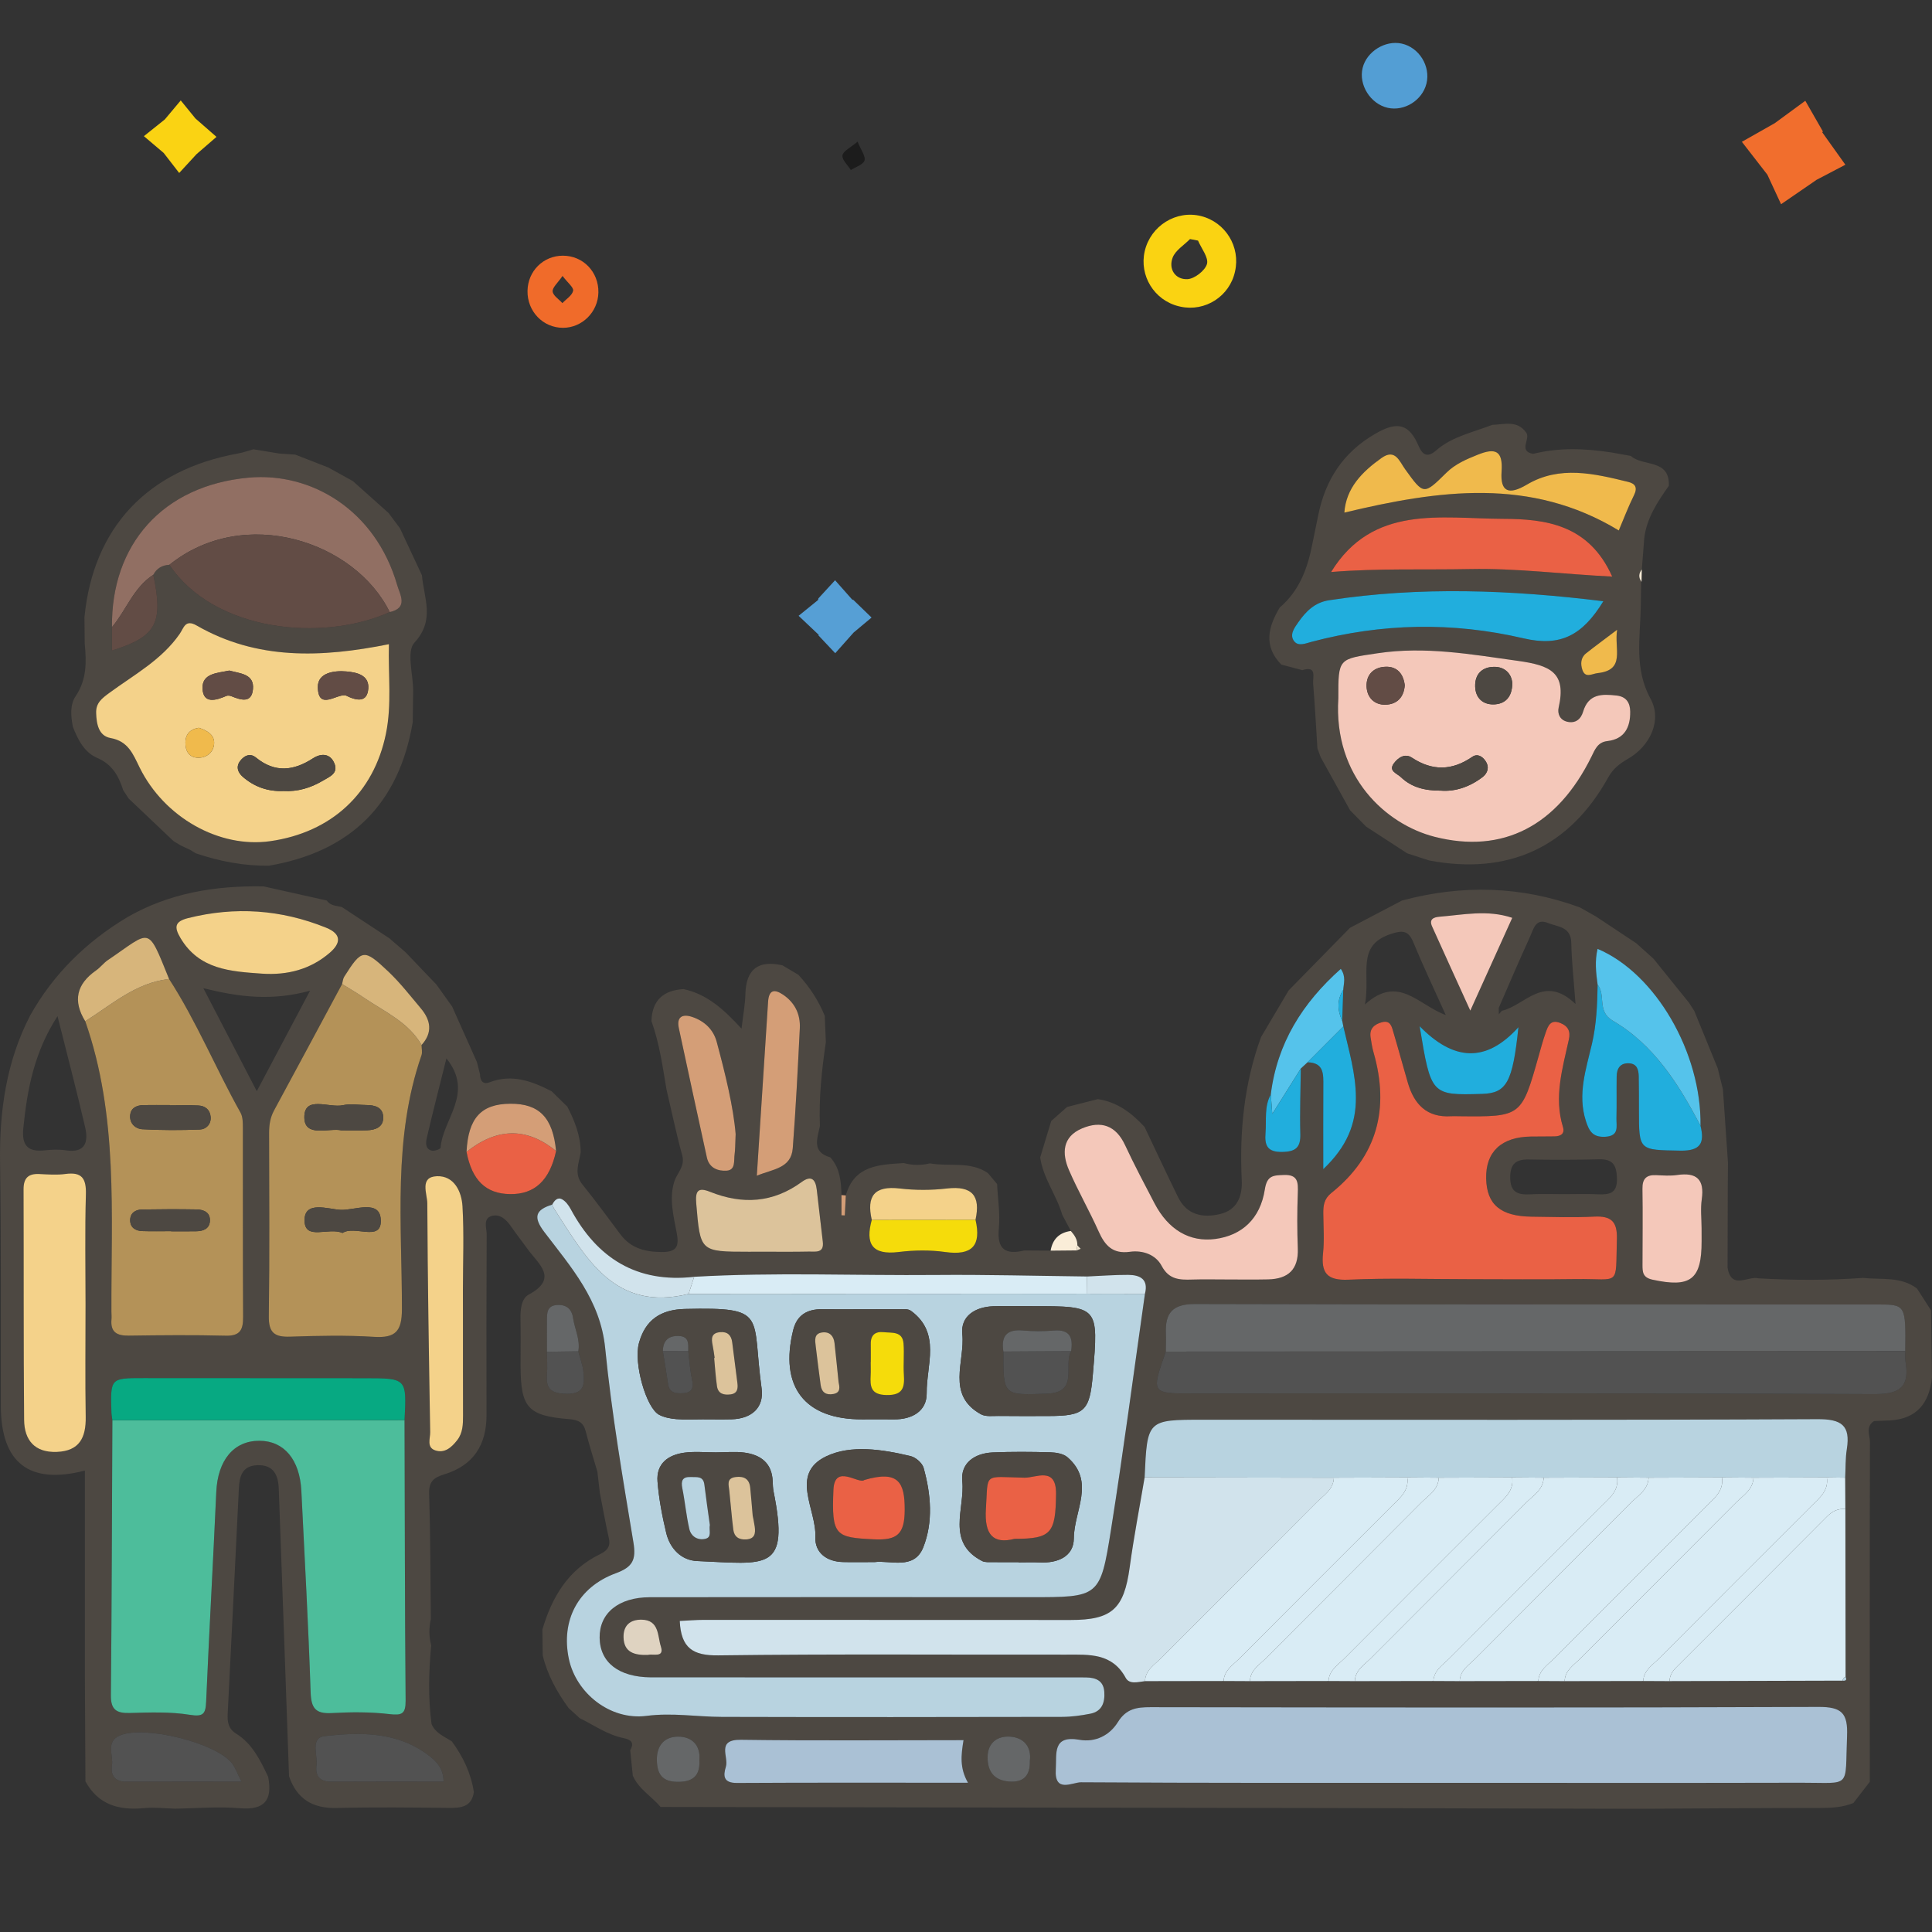 <?xml version="1.0" encoding="utf-8"?>
<!-- Generator: Adobe Illustrator 16.0.0, SVG Export Plug-In . SVG Version: 6.00 Build 0)  -->
<!DOCTYPE svg PUBLIC "-//W3C//DTD SVG 1.1//EN" "http://www.w3.org/Graphics/SVG/1.1/DTD/svg11.dtd">
<svg version="1.1" id="Layer_1" xmlns="http://www.w3.org/2000/svg" xmlns:xlink="http://www.w3.org/1999/xlink" x="0px" y="0px"
	 width="120px" height="120px" viewBox="0 0 120 120" enable-background="new 0 0 120 120" xml:space="preserve">
<rect x="0" y="0" width="120" height="120" fill="#333333" stroke="none"/>
<g>
	<path fill-rule="evenodd" clip-rule="evenodd" fill="#4D4842" d="M5.307,110.646c-0.01-1.84-0.02-3.68-0.03-5.52
		c-0.001-0.327-0.003-0.654-0.004-0.981c0-4.263,0-8.525,0-12.805c-3.462,0.894-5.214-0.477-5.221-4.015
		c-0.01-5.038,0.026-10.077-0.048-15.114c-0.047-3.193,0.384-6.253,1.859-9.119c1.452-2.599,3.507-4.602,6.049-6.125
		c2.625-1.511,5.489-1.968,8.468-1.91c1.306,0.292,2.611,0.583,3.917,0.875c0.224,0.338,0.603,0.319,0.936,0.406
		c0.983,0.646,1.966,1.292,2.949,1.939c0.335,0.289,0.67,0.578,1.005,0.868c0.64,0.669,1.28,1.339,1.921,2.009
		c0.324,0.453,0.647,0.906,0.972,1.359c0.514,1.15,1.028,2.301,1.542,3.451c0.064,0.253,0.128,0.506,0.192,0.76
		c0.007,0.389,0.175,0.661,0.585,0.502c1.4-0.541,2.639-0.072,3.862,0.553c0.325,0.318,0.649,0.637,0.974,0.954
		c0.463,0.89,0.826,1.81,0.833,2.833c-0.101,0.675-0.438,1.335,0.108,2.007c0.818,1.009,1.582,2.062,2.363,3.101
		c0.647,0.86,1.513,1.084,2.564,1.092c0.963,0.007,1.078-0.389,0.931-1.175c-0.199-1.063-0.488-2.15-0.149-3.21
		c0.171-0.537,0.679-0.927,0.488-1.623c-0.371-1.354-0.657-2.732-0.979-4.102c-0.239-1.426-0.438-2.861-0.931-4.232
		c0.035-1.291,0.738-1.914,1.989-1.989c1.46,0.308,2.514,1.269,3.605,2.458c0.101-0.863,0.224-1.501,0.24-2.142
		c0.039-1.564,0.809-2.129,2.304-1.792c0.329,0.195,0.658,0.392,0.987,0.587c0.697,0.754,1.25,1.6,1.639,2.551
		c0.022,0.544,0.045,1.088,0.068,1.631c-0.255,1.727-0.44,3.459-0.369,5.209c-0.156,0.773-0.528,1.618,0.647,1.949
		c0.602,0.67,0.668,1.499,0.693,2.341c0,0.419,0,0.837,0,1.256c0.069,0.003,0.138,0.006,0.207,0.009
		c0.021-0.414,0.042-0.828,0.062-1.242c0.524-1.879,2.08-1.909,3.598-2.009c0.54,0.143,1.081,0.15,1.624,0.019
		c1.199,0.218,2.497-0.156,3.604,0.603c0.189,0.226,0.38,0.452,0.57,0.679c0.044,0.92,0.195,1.85,0.108,2.758
		c-0.126,1.31,0.416,1.648,1.58,1.37c0.545,0.003,1.091,0.007,1.636,0.01c0.541-0.005,1.081-0.01,1.621-0.015
		c0.082-0.034,0.163-0.068,0.245-0.103c-0.068-0.07-0.137-0.141-0.205-0.211c0.01-0.363-0.179-0.638-0.405-0.895
		c-0.177-0.333-0.354-0.667-0.532-1.001c-0.356-1.227-1.187-2.271-1.372-3.563c0.229-0.755,0.456-1.51,0.685-2.265
		c0.329-0.29,0.657-0.581,0.986-0.871c0.636-0.162,1.272-0.325,1.909-0.487c1.205,0.176,2.107,0.862,2.903,1.727
		c0.691,1.452,1.369,2.91,2.077,4.354c0.544,1.112,1.522,1.313,2.604,1.06c1.08-0.254,1.403-1.12,1.355-2.11
		c-0.146-3.037,0.15-6.01,1.198-8.883c0.572-0.967,1.144-1.932,1.715-2.898c1.271-1.297,2.54-2.594,3.811-3.89
		c1.076-0.565,2.152-1.13,3.229-1.695c3.727-1.002,7.411-0.906,11.047,0.426c0.334,0.188,0.667,0.376,1,0.564
		c0.837,0.555,1.672,1.11,2.508,1.665c0.355,0.319,0.711,0.638,1.066,0.958c0.738,0.915,1.476,1.83,2.214,2.745
		c0.108,0.169,0.216,0.337,0.323,0.505c0.484,1.186,0.969,2.371,1.452,3.556c0.108,0.437,0.217,0.874,0.325,1.311
		c0.104,1.519,0.209,3.036,0.313,4.555c-0.004,0.544-0.009,1.089-0.013,1.634c-0.004,1.628-0.008,3.255-0.012,4.883
		c0.233,1.406,1.268,0.494,1.927,0.665c2.163,0.123,4.325,0.129,6.486-0.027c1.137,0.124,2.344-0.107,3.354,0.66
		c0.291,0.452,0.582,0.904,0.872,1.357c0.019,1.396,0.037,2.79,0.056,4.186c-0.172,1.581-0.95,2.561-2.627,2.65
		c-0.322,0.012-0.644,0.024-0.966,0.036c-0.548,0.345-0.257,0.884-0.259,1.318c-0.019,7.029-0.01,14.059-0.008,21.088
		c-0.34,0.439-0.679,0.88-1.019,1.32c-0.661,0.268-1.349,0.307-2.058,0.308c-3.784,0.002-7.568,0.031-11.353,0.051
		c-6.511-0.016-13.021-0.035-19.531-0.047c-13.715-0.024-27.43-0.045-41.146-0.066c-0.558-0.664-1.36-1.11-1.726-1.944
		c-0.054-0.528-0.107-1.056-0.161-1.584c0.276-0.471,0.042-0.657-0.403-0.747c-1.007-0.203-1.837-0.802-2.737-1.243
		c-0.229-0.208-0.458-0.417-0.686-0.626c-0.725-0.997-1.317-2.06-1.608-3.27c-0.007-0.534-0.014-1.068-0.021-1.603
		c0.591-2.017,1.599-3.719,3.569-4.679c0.425-0.208,0.68-0.455,0.562-0.984c-0.209-0.933-0.375-1.874-0.559-2.812
		c-0.052-0.446-0.104-0.892-0.157-1.338c-0.242-0.829-0.508-1.651-0.72-2.487c-0.142-0.564-0.45-0.725-1.026-0.771
		c-2.585-0.211-3.014-0.709-3.025-3.317c-0.004-0.977,0.016-1.952-0.005-2.928c-0.012-0.57,0.059-1.244,0.502-1.484
		c1.875-1.013,0.63-1.889-0.038-2.809c-0.35-0.482-0.717-0.953-1.057-1.442c-0.299-0.43-0.699-0.795-1.209-0.636
		c-0.543,0.169-0.296,0.746-0.298,1.14c-0.019,3.742-0.019,7.484-0.01,11.227c0.004,1.848-0.816,3.118-2.596,3.668
		c-0.649,0.2-0.992,0.424-0.967,1.201c0.081,2.599,0.077,5.2,0.105,7.801c-0.124,0.544-0.119,1.085,0.022,1.626
		c-0.15,1.63-0.196,3.259,0.022,4.887c0.236,0.572,0.789,0.773,1.256,1.076c0.701,0.945,1.193,1.982,1.373,3.155
		c-0.144,0.928-0.796,0.989-1.56,0.98c-2.319-0.025-4.639-0.052-6.956,0.006c-1.497,0.038-2.476-0.558-2.964-1.966
		c-0.211-5.954-0.419-11.909-0.638-17.862c-0.031-0.842-0.315-1.5-1.332-1.463c-0.953,0.035-1.11,0.704-1.147,1.459
		c-0.23,4.653-0.454,9.308-0.693,13.961c-0.026,0.518,0.03,0.947,0.521,1.251c1.013,0.628,1.504,1.657,1.992,2.684
		c0.276,1.442-0.209,2.086-1.779,1.95c-1.326-0.115-2.672,0.01-4.009,0.028c-0.64-0.016-1.285-0.097-1.917-0.034
		C7.402,112.456,6.11,112.11,5.307,110.646z M35.92,83.932c0.131-0.726-0.224-1.377-0.325-2.067
		c-0.084-0.573-0.433-0.853-1.015-0.808c-0.615,0.047-0.605,0.514-0.61,0.953c-0.006,0.649,0,1.3,0.002,1.95
		c0.002,0.484,0.042,0.972-0.002,1.452c-0.087,0.974,0.424,1.15,1.27,1.159c1.093,0.012,1.075-0.666,0.993-1.396
		C36.185,84.755,36.028,84.346,35.92,83.932z M60.591,75.76c0.324-1.487-0.206-2.122-1.777-1.94c-0.963,0.112-1.961,0.114-2.924,0
		c-1.592-0.188-2.076,0.479-1.742,1.946c-0.408,1.48,0.001,2.207,1.681,1.997c0.948-0.117,1.937-0.131,2.88,0.002
		C60.382,78,60.963,77.367,60.591,75.76z M83.432,61.481c0.024-0.401,0.184-0.815-0.152-1.304c-2.385,2.122-3.956,4.624-4.349,7.801
		c-0.416,0.753-0.262,1.583-0.327,2.384c-0.063,0.768,0.099,1.201,1.034,1.186c0.845-0.015,1.152-0.277,1.128-1.124
		c-0.038-1.352,0.017-2.705,0.031-4.058c0.138-0.128,0.276-0.256,0.414-0.384c1.041,0.019,0.986,0.754,0.982,1.477
		c-0.01,1.621-0.003,3.242-0.003,5.158c1.485-1.405,2.032-2.82,2.027-4.436c-0.004-1.514-0.448-2.965-0.78-4.429
		c-0.023-0.114-0.047-0.229-0.07-0.345C83.389,62.766,83.41,62.123,83.432,61.481z M93.279,62.783
		c1.459-0.336,2.602-2.313,4.579-0.423c-0.113-1.556-0.242-2.676-0.263-3.798c-0.018-1.018-0.853-0.989-1.449-1.235
		c-0.769-0.317-0.899,0.388-1.107,0.84c-0.672,1.469-1.305,2.955-1.95,4.436c0.002,0.133,0.005,0.266,0.007,0.399
		C93.157,62.929,93.218,62.856,93.279,62.783z M28.977,71.544c0.337,1.766,1.199,2.603,2.706,2.624
		c1.527,0.021,2.461-0.854,2.856-2.675c-0.197-2.075-1.042-2.949-2.842-2.938C29.883,68.566,29.082,69.446,28.977,71.544z
		 M43.115,79.305c-3.546,0.401-6.022-1.141-7.668-4.208c-0.125-0.232-0.307-0.479-0.527-0.604c-0.284-0.158-0.487,0.068-0.618,0.325
		c-1.036,0.321-1.208,0.763-0.489,1.709c1.656,2.179,3.481,4.223,3.777,7.215c0.4,4.041,1.091,8.055,1.754,12.064
		c0.178,1.075-0.047,1.525-1.095,1.91c-2.36,0.866-3.42,2.948-2.914,5.329c0.447,2.098,2.54,3.822,4.825,3.529
		c1.599-0.206,3.119,0.061,4.674,0.064c7.041,0.019,14.082,0.013,21.122-0.001c0.591-0.001,1.188-0.083,1.77-0.198
		c0.725-0.144,0.909-0.702,0.864-1.357c-0.048-0.697-0.527-0.885-1.13-0.895c-0.38-0.007-0.76-0.004-1.141-0.004
		c-8.36-0.001-16.72-0.001-25.081-0.001c-0.271,0-0.543,0.002-0.814,0c-1.993-0.018-3.16-0.921-3.18-2.461
		c-0.021-1.527,1.177-2.514,3.124-2.516c7.873-0.009,15.745-0.007,23.616-0.003c4.288,0.002,4.354,0.018,5.024-4.204
		c0.771-4.868,1.41-9.758,2.106-14.638c0.234-0.904-0.299-1.173-1.04-1.178c-0.852-0.005-1.703,0.063-2.555,0.1
		c-3.124-0.035-6.248-0.122-9.372-0.094C53.137,79.235,48.124,79.015,43.115,79.305z M105.622,69.925
		c0.067-4.536-2.791-9.471-6.393-10.99c-0.182,0.748-0.099,1.484,0.002,2.222c-0.021,1.235-0.068,2.45-0.354,3.682
		c-0.36,1.552-0.908,3.125-0.379,4.779c0.203,0.636,0.425,1.03,1.201,0.989c0.893-0.047,0.689-0.651,0.701-1.151
		c0.021-0.864,0-1.73,0.013-2.596c0.007-0.498,0.224-0.849,0.776-0.816c0.493,0.028,0.587,0.408,0.595,0.81
		c0.013,0.703,0.012,1.406,0.012,2.109c0.001,2.524,0.002,2.459,2.576,2.506C105.631,71.491,105.886,70.99,105.622,69.925z
		 M97.182,104.419c1.627-0.003,3.254-0.005,4.881-0.008c0.545,0.003,1.09,0.005,1.635,0.008c3.582-0.01,7.164-0.02,10.746-0.029
		c0.191,0.021,0.289-0.033,0.189-0.241c-0.004-3.473-0.008-6.945-0.013-10.418c-0.004-0.649-0.008-1.299-0.012-1.948
		c0.03-0.593,0.009-1.193,0.102-1.776c0.234-1.48-0.334-1.867-1.828-1.859c-12.721,0.063-25.442,0.034-38.164,0.035
		c-3.464,0-3.464,0.003-3.623,3.582c-0.313,1.861-0.674,3.716-0.929,5.585c-0.352,2.575-1.096,3.271-3.669,3.27
		c-7.587-0.006-15.176-0.009-22.764-0.007c-0.508,0-1.016,0.045-1.513,0.068c0.077,1.682,0.815,2.157,2.391,2.137
		c7.208-0.093,14.417-0.033,21.625-0.045c1.428-0.003,2.841-0.104,3.681,1.44c0.232,0.429,0.776,0.253,1.202,0.207
		c1.627-0.003,3.255-0.005,4.882-0.008c0.545,0.003,1.089,0.005,1.634,0.008c1.628-0.003,3.255-0.005,4.882-0.008
		c0.545,0.003,1.089,0.005,1.634,0.008c1.627-0.003,3.254-0.005,4.881-0.008c0.546,0.003,1.09,0.005,1.635,0.008
		c1.627-0.003,3.254-0.005,4.881-0.008C96.092,104.414,96.637,104.416,97.182,104.419z M72.41,83.951
		c-0.913,2.599-0.911,2.602,1.689,2.602c14.112,0.001,28.225-0.025,42.337,0.037c1.603,0.008,2.175-0.478,1.92-2.012
		c-0.035-0.212-0.014-0.433-0.02-0.65c0.034-2.881,0.034-2.903-1.723-2.904c-14.133-0.007-28.266,0.013-42.398-0.028
		c-1.391-0.004-1.853,0.563-1.802,1.819C72.429,83.192,72.412,83.572,72.41,83.951z M21.248,61.119
		c-1.408,2.619-2.812,5.239-4.228,7.854c-0.242,0.446-0.309,0.91-0.308,1.406c0.007,3.794,0.036,7.589-0.017,11.382
		c-0.014,1.032,0.371,1.297,1.327,1.264c1.732-0.059,3.474-0.099,5.201,0.011c1.348,0.085,1.738-0.352,1.74-1.714
		c0.006-5.283-0.574-10.622,1.215-15.772c0.066-0.191,0.007-0.428,0.006-0.643c0.705-0.775,0.571-1.544-0.048-2.279
		c-0.653-0.775-1.279-1.584-2.012-2.278c-1.525-1.444-1.649-1.407-2.742,0.313C21.3,60.791,21.291,60.965,21.248,61.119z
		 M5.295,63.432c2.06,5.872,1.604,11.972,1.625,18.028c0,0.163,0.018,0.327,0.004,0.488c-0.072,0.802,0.343,1.02,1.077,1.01
		c2.009-0.028,4.019-0.047,6.026,0.004c0.908,0.022,1.078-0.389,1.073-1.177c-0.024-3.909-0.005-7.818-0.014-11.728
		c0-0.32,0-0.688-0.148-0.952c-1.535-2.736-2.726-5.656-4.436-8.299c-1.374-3.383-1.083-3.011-3.802-1.173
		c-0.266,0.18-0.466,0.456-0.729,0.64C4.755,61.121,4.51,62.162,5.295,63.432z M6.98,88.213c-0.026,5.697-0.038,11.395-0.091,17.092
		c-0.008,0.884,0.341,1.111,1.158,1.092c1.246-0.031,2.514-0.086,3.734,0.112c0.868,0.141,0.993-0.067,1.025-0.838
		c0.187-4.332,0.435-8.661,0.628-12.993c0.088-1.978,1.08-3.198,2.691-3.189c1.522,0.008,2.499,1.172,2.594,3.115
		c0.205,4.17,0.438,8.338,0.576,12.51c0.033,0.994,0.311,1.342,1.308,1.288c1.189-0.064,2.397-0.075,3.576,0.064
		c0.785,0.093,1.023-0.005,1.016-0.845c-0.049-5.806-0.051-11.611-0.067-17.418c0.135-2.591,0.135-2.598-2.444-2.602
		c-4.586-0.007-9.173-0.004-13.759-0.007c-2.069-0.001-2.07-0.004-2.002,2.137C6.927,87.893,6.959,88.052,6.98,88.213z
		 M89.914,110.735c7.319,0,14.64,0.012,21.96-0.005c3.162-0.008,2.715,0.42,2.851-2.896c0.059-1.423-0.321-1.82-1.777-1.814
		c-13.826,0.057-27.653,0.035-41.48,0.017c-0.856-0.002-1.516,0.089-2.034,0.927c-0.502,0.812-1.385,1.273-2.381,1.099
		c-1.702-0.3-1.41,0.857-1.475,1.841c-0.098,1.494,1.033,0.796,1.563,0.799C74.731,110.751,82.322,110.735,89.914,110.735z
		 M91.238,79.452c2.224,0,4.447,0.025,6.671-0.007c2.769-0.039,2.431,0.531,2.52-2.488c0.031-1.083-0.352-1.443-1.403-1.392
		c-1.298,0.064-2.603,0.021-3.903,0.004c-1.923-0.025-2.779-0.755-2.814-2.37c-0.036-1.661,0.946-2.582,2.783-2.607
		c0.488-0.007,0.977-0.001,1.465-0.01c0.378-0.007,0.652-0.158,0.521-0.585c-0.572-1.863-0.021-3.644,0.369-5.438
		c0.109-0.499-0.046-0.829-0.534-1.021c-0.615-0.243-0.765,0.196-0.909,0.607c-0.162,0.459-0.289,0.931-0.421,1.399
		c-1.078,3.827-1.077,3.827-4.961,3.787c-0.162-0.002-0.326-0.012-0.487-0.001c-1.508,0.098-2.299-0.735-2.69-2.077
		c-0.303-1.037-0.583-2.081-0.891-3.117c-0.104-0.35-0.175-0.795-0.729-0.641c-0.463,0.128-0.776,0.394-0.695,0.93
		c0.047,0.32,0.099,0.643,0.188,0.953c0.994,3.472,0.239,6.425-2.626,8.72c-0.457,0.367-0.504,0.785-0.499,1.283
		c0.009,0.813,0.071,1.634-0.014,2.438c-0.13,1.23,0.229,1.725,1.578,1.664C86.245,79.371,88.743,79.452,91.238,79.452z
		 M5.314,81.016c0-2.277-0.045-4.557,0.021-6.832c0.029-0.989-0.248-1.406-1.274-1.267c-0.533,0.072-1.084,0.029-1.625,0.003
		c-0.688-0.033-0.976,0.26-0.973,0.955c0.017,4.771-0.006,9.543,0.035,14.314c0.01,1.255,0.653,2.045,2.033,1.991
		c1.408-0.055,1.814-0.892,1.793-2.171C5.287,85.679,5.313,83.347,5.314,81.016z M76.163,79.471c0.868,0,1.736,0.016,2.604-0.004
		c1.241-0.028,1.895-0.611,1.844-1.922c-0.044-1.138-0.044-2.279-0.001-3.416c0.024-0.668,0.031-1.187-0.873-1.148
		c-0.638,0.026-1.039,0.017-1.174,0.894c-0.282,1.834-1.437,2.864-3.076,3.081c-1.587,0.209-2.913-0.559-3.779-2.217
		c-0.626-1.198-1.259-2.396-1.831-3.621c-0.575-1.229-1.501-1.522-2.668-1.03c-1.228,0.519-1.262,1.552-0.811,2.594
		c0.559,1.291,1.265,2.516,1.838,3.8c0.392,0.876,0.871,1.421,1.943,1.271c0.793-0.111,1.603,0.17,1.975,0.876
		c0.455,0.859,1.12,0.872,1.896,0.848C74.753,79.454,75.459,79.472,76.163,79.471z M59.846,108.084
		c-4.734,0-9.28,0.041-13.825-0.022c-1.559-0.021-0.747,1.061-0.936,1.671c-0.18,0.582-0.151,1.016,0.692,1.011
		c4.703-0.026,9.405-0.013,14.346-0.013C59.596,109.81,59.696,109.009,59.846,108.084z M28.754,81.741c0-0.54,0-1.081,0-1.622
		c0.001-1.729,0.074-3.464-0.026-5.188c-0.053-0.922-0.52-1.913-1.588-1.875c-1.104,0.04-0.6,1.101-0.598,1.687
		c0.02,4.737,0.099,9.474,0.179,14.21c0.007,0.391-0.238,0.946,0.311,1.132c0.593,0.201,1.022-0.191,1.368-0.636
		c0.355-0.456,0.362-0.997,0.361-1.545C28.753,85.85,28.757,83.796,28.754,81.741z M16.271,60.475
		c1.583,0.108,3.023-0.265,4.224-1.308c0.659-0.572,0.755-1.146-0.246-1.549c-2.796-1.127-5.64-1.326-8.568-0.593
		c-0.839,0.21-0.868,0.565-0.477,1.228C12.368,60.227,14.321,60.336,16.271,60.475z M47.317,77.745c0.978,0,1.955,0.015,2.932-0.007
		c0.398-0.009,0.944,0.12,0.857-0.61c-0.129-1.076-0.254-2.153-0.375-3.23c-0.071-0.637-0.333-0.925-0.935-0.484
		c-1.783,1.305-3.687,1.414-5.692,0.612c-0.76-0.304-0.925-0.053-0.858,0.735c0.253,2.983,0.227,2.986,3.257,2.988
		C46.775,77.75,47.046,77.749,47.317,77.745z M105.685,76.281c0-0.596-0.069-1.201,0.015-1.785c0.18-1.24-0.313-1.692-1.524-1.516
		c-0.424,0.063-0.865,0.029-1.298,0.009c-0.612-0.028-0.874,0.216-0.862,0.855c0.027,1.569,0.004,3.141,0.003,4.71
		c0,0.441,0.005,0.793,0.617,0.927c2.369,0.517,3.058,0.005,3.055-2.389C105.688,76.822,105.689,76.552,105.685,76.281z
		 M47.008,73.026c0.991-0.417,2.133-0.446,2.231-1.708c0.192-2.479,0.315-4.965,0.438-7.449c0.042-0.863-0.298-1.583-1.033-2.083
		c-0.557-0.378-0.891-0.3-0.938,0.439C47.481,65.779,47.248,69.334,47.008,73.026z M3.572,63.115
		c-1.465,2.269-1.881,4.574-2.123,6.95c-0.11,1.086,0.275,1.501,1.341,1.383c0.428-0.047,0.874-0.064,1.296,0
		c1.224,0.188,1.412-0.524,1.202-1.435C4.771,67.781,4.186,65.564,3.572,63.115z M45.692,70.438
		c-0.138-1.669-0.634-3.705-1.176-5.727c-0.206-0.77-0.769-1.299-1.53-1.551c-0.602-0.198-0.972,0-0.823,0.697
		c0.572,2.682,1.159,5.361,1.743,8.04c0.144,0.662,0.703,0.851,1.227,0.815c0.575-0.038,0.436-0.636,0.496-1.033
		C45.669,71.415,45.659,71.142,45.692,70.438z M15.001,110.659c-0.266-0.518-0.383-0.874-0.603-1.15
		c-1.005-1.264-5.411-2.358-6.936-1.722c-0.921,0.384-0.413,1.223-0.506,1.857c-0.094,0.638,0.179,1.023,0.902,1.02
		C10.17,110.65,12.482,110.659,15.001,110.659z M27.552,110.659c-0.006-0.819-0.44-1.252-0.898-1.604
		c-1.945-1.5-4.24-1.478-6.489-1.22c-0.919,0.105-0.422,1.174-0.507,1.812c-0.086,0.641,0.186,1.021,0.905,1.018
		C22.874,110.65,25.185,110.659,27.552,110.659z M19.258,61.535c-2.377,0.648-4.369,0.402-6.628-0.157
		c1.157,2.229,2.183,4.207,3.319,6.397C17.085,65.633,18.085,63.748,19.258,61.535z M93.929,57.008
		c-1.547-0.519-3.038-0.188-4.523-0.068c-0.357,0.029-0.66,0.151-0.456,0.604c0.749,1.663,1.507,3.322,2.373,5.228
		C92.28,60.653,93.094,58.854,93.929,57.008z M88.177,63.74c0.704,4.282,0.717,4.295,3.875,4.203c1.521-0.045,1.902-0.7,2.261-4.143
		C92.283,66.049,90.27,65.883,88.177,63.74z M97.142,74.171c0.7,0,1.401-0.025,2.1,0.008c0.736,0.034,1.224-0.057,1.189-1.013
		c-0.028-0.817-0.27-1.183-1.119-1.16c-1.452,0.039-2.908,0.04-4.361,0.011c-0.822-0.017-1.157,0.302-1.149,1.141
		c0.008,0.906,0.486,1.065,1.241,1.023C95.74,74.142,96.441,74.172,97.142,74.171z M84.781,62.388
		c2.082-1.882,3.293,0.028,5.02,0.66c-0.767-1.704-1.435-3.105-2.024-4.538c-0.311-0.752-0.712-0.721-1.386-0.5
		C84.196,58.731,85.135,60.497,84.781,62.388z M43.439,109.343c0.09-0.956-0.477-1.479-1.313-1.479
		c-0.841-0.001-1.352,0.533-1.326,1.488c0.023,0.857,0.349,1.302,1.249,1.32C42.984,110.692,43.496,110.336,43.439,109.343z
		 M63.966,109.371c0.116-0.91-0.411-1.464-1.26-1.507c-0.74-0.038-1.359,0.369-1.365,1.273c-0.007,0.898,0.41,1.441,1.329,1.517
		C63.55,110.727,63.995,110.308,63.966,109.371z M27.728,65.738c-0.428,1.716-0.842,3.319-1.217,4.932
		c-0.066,0.285-0.116,0.695,0.308,0.799c0.166,0.04,0.541-0.1,0.546-0.178C27.497,69.496,29.475,67.909,27.728,65.738z
		 M40.242,102.792c0.304-0.094,1.044,0.207,0.803-0.531c-0.206-0.629-0.086-1.646-1.201-1.659c-0.727-0.008-1.132,0.379-1.116,1.095
		C38.75,102.645,39.419,102.813,40.242,102.792z"/>
	<path fill-rule="evenodd" clip-rule="evenodd" fill="#4D4842" d="M101.295,28.319c0.737,0.681,2.424,0.153,2.359,1.855
		c-0.706,1.003-1.388,2.019-1.529,3.285c-0.05,0.638-0.1,1.275-0.149,1.911c-0.2,0.251-0.213,0.508-0.017,0.77l-0.023,0.001
		c-0.008,0.531-0.016,1.063-0.026,1.594c-0.039,1.912-0.408,3.808,0.61,5.668c0.718,1.31,0.002,2.913-1.393,3.722
		c-0.524,0.304-0.929,0.606-1.238,1.164c-2.41,4.346-6.216,6.088-11.127,5.155c-0.452-0.147-0.904-0.294-1.356-0.441
		c-0.851-0.553-1.7-1.106-2.552-1.659c-0.332-0.339-0.665-0.678-0.997-1.016c-0.609-1.1-1.219-2.199-1.828-3.298
		c-0.067-0.183-0.135-0.366-0.201-0.548c-0.086-1.343-0.157-2.686-0.266-4.027c-0.032-0.393,0.254-1.125-0.67-0.83
		c-0.436-0.115-0.871-0.23-1.308-0.346c-1.126-1.152-0.816-2.343-0.096-3.546c1.221-1.039,1.735-2.44,2.026-3.956
		c0.119-0.579,0.241-1.157,0.356-1.736c0.441-2.23,1.558-3.958,3.577-5.113c1.122-0.641,1.964-0.761,2.587,0.601
		c0.201,0.441,0.439,1.086,1.165,0.451c0.996-0.873,2.294-1.125,3.486-1.59c0.74-0.023,1.54-0.309,2.102,0.469
		c0.315,0.388-0.523,1.158,0.441,1.331c1.61-0.405,3.229-0.335,4.852-0.089C100.485,28.173,100.891,28.246,101.295,28.319z
		 M83.127,43.371c-0.314,4.908,2.987,7.841,5.979,8.604c4.244,1.082,7.626-0.681,9.745-4.984c0.215-0.436,0.383-0.892,0.981-0.961
		c1.082-0.124,1.436-0.869,1.423-1.834c-0.007-0.521-0.221-0.925-0.847-0.995c-0.918-0.103-1.745-0.113-2.079,1.004
		c-0.136,0.452-0.457,0.744-0.983,0.624c-0.465-0.106-0.62-0.51-0.536-0.878c0.499-2.182-0.518-2.623-2.534-2.904
		c-2.909-0.406-5.754-0.915-8.706-0.473C83.131,40.939,83.12,40.868,83.127,43.371z M82.676,35.529
		c2.908-0.238,5.768-0.125,8.623-0.185c2.876-0.06,5.736,0.317,8.838,0.468c-1.45-3.25-4.158-3.579-6.786-3.588
		C89.496,32.211,85.26,31.324,82.676,35.529z M99.587,37.344c-5.728-0.708-11.375-0.927-17.039-0.061
		c-0.898,0.137-1.443,0.701-1.913,1.373c-0.238,0.341-0.567,0.775-0.248,1.178c0.26,0.329,0.711,0.128,1.07,0.033
		c4.374-1.16,8.75-1.25,13.173-0.219C96.912,40.18,98.278,39.481,99.587,37.344z M83.5,31.839c5.851-1.401,11.563-2.218,17.043,1.11
		c0.302-0.708,0.584-1.464,0.941-2.181c0.236-0.475,0.098-0.725-0.353-0.834c-2.113-0.517-4.26-1.038-6.295,0.167
		c-1.117,0.662-1.663,0.465-1.572-0.817c0.092-1.303-0.389-1.478-1.478-1.041c-0.71,0.285-1.398,0.576-1.949,1.12
		c-1.41,1.389-1.404,1.387-2.562-0.214c-0.356-0.494-0.611-1.309-1.468-0.701C84.605,29.302,83.607,30.31,83.5,31.839z
		 M100.443,39.114c-0.83,0.628-1.387,1.037-1.928,1.465c-0.344,0.272-0.353,0.673-0.229,1.031c0.185,0.537,0.601,0.236,0.948,0.198
		C100.986,41.618,100.249,40.309,100.443,39.114z"/>
	<path fill-rule="evenodd" clip-rule="evenodd" fill="#4D4842" d="M26.208,35.733c0.115,1.409,0.837,2.769-0.467,4.182
		c-0.507,0.549-0.08,1.959-0.079,2.977c-0.009,0.657-0.018,1.313-0.027,1.97c-0.859,5.061-3.828,8.026-8.92,8.907
		c-1.567,0.023-3.082-0.269-4.561-0.771c-0.104-0.065-0.208-0.131-0.313-0.196c-0.208-0.098-0.415-0.195-0.623-0.293
		c-0.148-0.09-0.295-0.179-0.443-0.269c-0.93-0.882-1.859-1.764-2.789-2.646c-0.112-0.173-0.224-0.348-0.336-0.521
		c-0.28-0.87-0.672-1.595-1.607-1.994c-0.806-0.344-1.209-1.139-1.518-1.943C4.4,44.485,4.333,43.783,4.7,43.239
		c0.695-1.029,0.673-2.127,0.562-3.266c-0.005-0.546-0.011-1.093-0.016-1.639c0.545-5.57,3.918-9.159,9.551-10.17
		c0.317-0.057,0.625-0.17,0.938-0.257c0.545,0.089,1.09,0.178,1.636,0.266c0.323,0.021,0.646,0.042,0.968,0.064
		c0.684,0.267,1.368,0.533,2.052,0.8c0.509,0.282,1.019,0.564,1.529,0.847c0.737,0.659,1.475,1.318,2.212,1.977
		c0.236,0.315,0.472,0.631,0.708,0.946C25.296,33.783,25.752,34.758,26.208,35.733z M10.521,35.082
		c2.763,4.127,9.44,4.831,13.684,2.938c1.173-0.266,0.638-1.078,0.468-1.668c-1.351-4.687-5.355-7.037-9.228-6.684
		c-5.37,0.49-8.554,4.189-8.491,9.288c0,0.47,0,0.94,0,1.45c2.769-0.866,3.199-1.689,2.568-4.705
		C9.733,35.297,10.076,35.106,10.521,35.082z M24.156,40.012c-4.195,0.844-8.196,0.995-11.938-1.16
		c-0.715-0.412-0.797,0.144-1.057,0.519c-1.119,1.616-2.836,2.538-4.366,3.663c-0.481,0.354-0.841,0.631-0.823,1.25
		c0.021,0.687,0.155,1.423,0.895,1.556c1.105,0.199,1.396,1,1.807,1.833c1.537,3.112,4.953,5.016,8.095,4.575
		c3.817-0.536,6.452-2.984,7.204-6.681C24.343,43.746,24.107,41.922,24.156,40.012z"/>
	<path fill-rule="evenodd" clip-rule="evenodd" fill="#F5E9D5" d="M101.959,36.139c-0.196-0.262-0.184-0.518,0.017-0.77
		C101.97,35.627,101.964,35.883,101.959,36.139z"/>
	<path fill-rule="evenodd" clip-rule="evenodd" fill="#B8D3E0" d="M71.114,80.362c-0.696,4.88-1.335,9.77-2.106,14.638
		c-0.67,4.222-0.736,4.206-5.024,4.204c-7.872-0.004-15.744-0.006-23.616,0.003c-1.946,0.002-3.144,0.988-3.124,2.516
		c0.021,1.54,1.188,2.443,3.18,2.461c0.271,0.002,0.543,0,0.814,0c8.361,0,16.721,0,25.081,0.001c0.381,0,0.761-0.003,1.141,0.004
		c0.603,0.01,1.082,0.197,1.13,0.895c0.045,0.655-0.14,1.214-0.864,1.357c-0.581,0.115-1.179,0.197-1.77,0.198
		c-7.041,0.014-14.081,0.02-21.122,0.001c-1.555-0.004-3.075-0.271-4.674-0.064c-2.285,0.293-4.378-1.432-4.825-3.529
		c-0.506-2.381,0.554-4.463,2.914-5.329c1.048-0.385,1.273-0.835,1.095-1.91c-0.664-4.01-1.354-8.023-1.754-12.064
		c-0.296-2.992-2.121-5.036-3.777-7.215c-0.72-0.946-0.547-1.388,0.489-1.709c0.046,0.099,0.081,0.204,0.139,0.294
		c1.967,3.036,3.738,6.385,8.333,5.254c8.252-0.004,16.504-0.007,24.756-0.011C68.725,80.357,69.919,80.36,71.114,80.362z
		 M53.561,88.159c0.65,0,1.302-0.008,1.952,0.001c1.136,0.016,2.06-0.515,2.045-1.628c-0.022-1.737,0.912-3.732-0.977-5.115
		c-0.19-0.139-0.526-0.103-0.794-0.103c-1.573-0.005-3.146,0.018-4.719,0.003c-0.935-0.009-1.57,0.362-1.801,1.294
		C48.395,86.129,49.978,88.174,53.561,88.159z M64.114,81.128c-0.809,0-1.62-0.024-2.428,0.006c-1.114,0.042-2.034,0.61-1.916,1.734
		c0.177,1.688-1.023,3.768,1.155,4.974c0.3,0.166,0.739,0.101,1.115,0.105c1.025,0.013,2.051,0.007,3.076,0.005
		c2.253-0.005,2.568-0.301,2.762-2.579C68.24,81.128,68.24,81.128,64.114,81.128z M43.641,88.158c0.595,0,1.19,0.012,1.786-0.002
		c1.25-0.029,2.045-0.718,1.877-1.926c-0.635-4.568,0.447-5.046-4.757-4.928c-1.522,0.035-2.469,0.689-2.859,2.114
		c-0.345,1.262,0.453,4.046,1.254,4.46c0.321,0.166,0.711,0.239,1.078,0.269C42.556,88.189,43.1,88.157,43.641,88.158z
		 M44.461,90.211c-0.649,0-1.307-0.068-1.945,0.016c-1.018,0.135-1.767,0.68-1.676,1.805c0.086,1.07,0.29,2.14,0.541,3.186
		c0.234,0.976,0.943,1.7,1.919,1.741c4.319,0.18,5.756,0.698,4.749-4.31c-0.042-0.211-0.049-0.431-0.057-0.646
		c-0.042-1.127-0.741-1.642-1.749-1.778C45.66,90.145,45.056,90.21,44.461,90.211z M63.271,97.03c0,0.004,0,0.008,0,0.013
		c0.435,0,0.869-0.019,1.302,0.003c1.115,0.056,2.123-0.359,2.125-1.5c0.004-1.678,1.358-3.519-0.395-5.034
		c-0.257-0.222-0.705-0.295-1.068-0.306c-1.192-0.033-2.389-0.043-3.579,0.008c-1.117,0.049-2.004,0.658-1.886,1.791
		c0.176,1.689-1.031,3.786,1.233,4.954c0.179,0.092,0.426,0.064,0.642,0.068C62.186,97.036,62.729,97.03,63.271,97.03z
		 M54.326,97.024c0.951-0.129,2.451,0.514,3.018-0.913c0.625-1.572,0.481-3.299,0.023-4.937c-0.085-0.304-0.49-0.657-0.809-0.732
		c-1.752-0.42-3.717-0.724-5.253,0.02c-2.268,1.096-0.585,3.294-0.662,4.997c-0.044,0.978,0.696,1.539,1.718,1.563
		C52.958,97.036,53.554,97.024,54.326,97.024z"/>
	<path fill-rule="evenodd" clip-rule="evenodd" fill="#4DBD9B" d="M25.127,88.203c0.017,5.807,0.018,11.612,0.067,17.418
		c0.007,0.84-0.231,0.938-1.016,0.845c-1.179-0.14-2.387-0.129-3.576-0.064c-0.997,0.054-1.274-0.294-1.308-1.288
		c-0.138-4.172-0.371-8.34-0.576-12.51c-0.096-1.943-1.072-3.107-2.594-3.115c-1.611-0.009-2.603,1.212-2.691,3.189
		c-0.194,4.332-0.441,8.661-0.628,12.993c-0.033,0.771-0.158,0.979-1.025,0.838c-1.22-0.198-2.488-0.144-3.734-0.112
		c-0.816,0.02-1.166-0.208-1.158-1.092C6.942,99.607,6.954,93.91,6.98,88.212C13.029,88.209,19.078,88.206,25.127,88.203z"/>
	<path fill-rule="evenodd" clip-rule="evenodd" fill="#AAC1D5" d="M89.914,110.735c-7.592,0-15.183,0.016-22.774-0.033
		c-0.529-0.003-1.66,0.695-1.563-0.799c0.064-0.983-0.228-2.141,1.475-1.841c0.996,0.175,1.879-0.287,2.381-1.099
		c0.519-0.838,1.178-0.929,2.034-0.927c13.827,0.019,27.654,0.04,41.48-0.017c1.456-0.006,1.836,0.392,1.777,1.814
		c-0.136,3.315,0.312,2.888-2.851,2.896C104.554,110.747,97.233,110.735,89.914,110.735z"/>
	<path fill-rule="evenodd" clip-rule="evenodd" fill="#B8D3E0" d="M71.095,91.764c0.159-3.579,0.159-3.582,3.623-3.582
		c12.722-0.001,25.443,0.028,38.164-0.035c1.494-0.008,2.063,0.379,1.828,1.859c-0.093,0.583-0.071,1.184-0.102,1.776
		c-0.38-0.005-0.76-0.011-1.14-0.016c-1.519,0.005-3.037,0.011-4.556,0.016c-0.653-0.005-1.307-0.011-1.96-0.016
		c-1.519,0.005-3.037,0.011-4.557,0.016c-0.652-0.005-1.306-0.011-1.958-0.016c-1.52,0.005-3.038,0.011-4.558,0.016
		c-0.652-0.005-1.306-0.011-1.958-0.016c-1.52,0.005-3.038,0.011-4.557,0.016c-0.653-0.005-1.307-0.011-1.959-0.016
		c-1.519,0.005-3.038,0.011-4.557,0.017C78.932,91.776,75.013,91.77,71.095,91.764z"/>
	<path fill-rule="evenodd" clip-rule="evenodd" fill="#B49258" d="M10.502,60.807c1.71,2.643,2.901,5.563,4.436,8.299
		c0.148,0.264,0.147,0.632,0.148,0.952c0.008,3.909-0.01,7.818,0.014,11.728c0.005,0.788-0.165,1.199-1.073,1.177
		c-2.008-0.051-4.018-0.032-6.026-0.004c-0.734,0.01-1.149-0.208-1.077-1.01c0.014-0.161-0.003-0.325-0.004-0.488
		c-0.021-6.057,0.435-12.156-1.625-18.028C6.947,62.391,8.44,61.034,10.502,60.807z M10.542,68.658c0-0.007,0-0.014,0-0.02
		c-0.542,0-1.084-0.008-1.626,0.002c-0.414,0.008-0.779,0.162-0.828,0.611c-0.058,0.521,0.318,0.862,0.76,0.888
		c1.187,0.065,2.381,0.064,3.569,0.017c0.383-0.015,0.703-0.324,0.667-0.782c-0.035-0.439-0.333-0.687-0.753-0.708
		C11.735,68.634,11.138,68.658,10.542,68.658z M10.607,76.47c0,0.003,0,0.005,0,0.008c0.537,0,1.073,0.009,1.61-0.003
		c0.406-0.01,0.778-0.154,0.818-0.603c0.05-0.559-0.366-0.744-0.831-0.752c-1.126-0.02-2.253-0.015-3.38,0.004
		c-0.418,0.007-0.744,0.222-0.739,0.675c0.004,0.453,0.336,0.651,0.751,0.666C9.426,76.485,10.017,76.47,10.607,76.47z"/>
	<path fill-rule="evenodd" clip-rule="evenodd" fill="#EA6145" d="M91.238,79.452c-2.495,0-4.993-0.081-7.482,0.032
		c-1.35,0.061-1.708-0.434-1.578-1.664c0.085-0.805,0.022-1.625,0.014-2.438c-0.005-0.498,0.042-0.916,0.499-1.283
		c2.865-2.295,3.62-5.248,2.626-8.72c-0.089-0.311-0.141-0.633-0.188-0.953c-0.081-0.536,0.232-0.802,0.695-0.93
		c0.554-0.154,0.625,0.291,0.729,0.641c0.308,1.036,0.588,2.08,0.891,3.117c0.392,1.342,1.183,2.175,2.69,2.077
		c0.161-0.011,0.325-0.001,0.487,0.001c3.884,0.04,3.883,0.04,4.961-3.787c0.132-0.469,0.259-0.94,0.421-1.399
		c0.145-0.411,0.294-0.851,0.909-0.607c0.488,0.192,0.644,0.522,0.534,1.021c-0.391,1.794-0.941,3.574-0.369,5.438
		c0.131,0.427-0.144,0.578-0.521,0.585c-0.488,0.009-0.977,0.003-1.465,0.01c-1.837,0.025-2.819,0.946-2.783,2.607
		c0.035,1.615,0.892,2.345,2.814,2.37c1.301,0.017,2.605,0.061,3.903-0.004c1.052-0.052,1.435,0.309,1.403,1.392
		c-0.089,3.02,0.249,2.449-2.52,2.488C95.686,79.478,93.462,79.452,91.238,79.452z"/>
	<path fill-rule="evenodd" clip-rule="evenodd" fill="#D1E3EC" d="M71.095,91.764c3.918,0.006,7.837,0.013,11.756,0.019
		c-0.03,0.75-0.646,1.1-1.091,1.548c-3.209,3.229-6.436,6.439-9.646,9.666c-0.408,0.411-0.969,0.735-0.994,1.423
		c-0.426,0.046-0.97,0.222-1.202-0.207c-0.84-1.544-2.253-1.443-3.681-1.44c-7.208,0.012-14.418-0.048-21.625,0.045
		c-1.576,0.021-2.313-0.455-2.391-2.137c0.497-0.023,1.005-0.068,1.513-0.068c7.588-0.002,15.177,0.001,22.764,0.007
		c2.573,0.002,3.317-0.694,3.669-3.27C70.421,95.479,70.781,93.625,71.095,91.764z"/>
	<path fill-rule="evenodd" clip-rule="evenodd" fill="#B49258" d="M26.185,64.906c0,0.215,0.06,0.451-0.006,0.643
		c-1.789,5.15-1.209,10.489-1.215,15.772c-0.001,1.362-0.392,1.799-1.74,1.714c-1.728-0.109-3.469-0.069-5.201-0.011
		c-0.956,0.033-1.341-0.231-1.327-1.264c0.053-3.793,0.024-7.588,0.017-11.382c-0.001-0.496,0.066-0.96,0.308-1.406
		c1.416-2.614,2.819-5.234,4.228-7.854c0.455,0.283,0.92,0.553,1.363,0.855C23.888,62.846,25.362,63.48,26.185,64.906z
		 M21.199,70.208c0.626,0,1.114,0.014,1.6-0.004c0.53-0.02,1.019-0.2,1.003-0.813c-0.016-0.617-0.515-0.752-1.046-0.755
		c-0.487-0.004-0.994-0.095-1.457,0.01c-0.849,0.191-2.399-0.629-2.396,0.749C18.907,70.688,20.459,70.037,21.199,70.208z
		 M21.274,76.583c0.734-0.493,2.371,0.544,2.379-0.729c0.009-1.422-1.625-0.661-2.505-0.708c-0.773-0.041-2.253-0.593-2.232,0.669
		C18.937,77.082,20.417,76.201,21.274,76.583z"/>
	<path fill-rule="evenodd" clip-rule="evenodd" fill="#656768" d="M72.41,83.951c0.002-0.379,0.019-0.759,0.004-1.137
		c-0.051-1.257,0.411-1.823,1.802-1.819c14.133,0.041,28.266,0.021,42.398,0.028c1.757,0.001,1.757,0.023,1.724,2.904
		C103.028,83.937,87.72,83.943,72.41,83.951z"/>
	<path fill-rule="evenodd" clip-rule="evenodd" fill="#525252" d="M72.41,83.951c15.31-0.008,30.618-0.015,45.928-0.023
		c0.005,0.218-0.017,0.438,0.019,0.65c0.255,1.534-0.317,2.02-1.92,2.012c-14.112-0.063-28.225-0.036-42.337-0.037
		C71.499,86.553,71.497,86.55,72.41,83.951z"/>
	<path fill-rule="evenodd" clip-rule="evenodd" fill="#D9ECF5" d="M114.62,93.73c0.005,3.473,0.009,6.945,0.013,10.418
		c-0.106,0.045-0.17,0.125-0.189,0.241c-3.582,0.01-7.164,0.02-10.746,0.029c0.013-0.344,0.173-0.609,0.411-0.848
		c3.125-3.121,6.249-6.243,9.365-9.372C113.8,93.872,114.156,93.686,114.62,93.73z"/>
	<path fill-rule="evenodd" clip-rule="evenodd" fill="#F4D28A" d="M5.314,81.016c0,2.331-0.027,4.663,0.01,6.994
		c0.021,1.279-0.385,2.116-1.793,2.171c-1.38,0.054-2.023-0.736-2.033-1.991c-0.041-4.771-0.018-9.543-0.035-14.314
		C1.46,73.18,1.748,72.887,2.436,72.92c0.541,0.026,1.092,0.069,1.625-0.003c1.026-0.14,1.303,0.277,1.274,1.267
		C5.27,76.459,5.314,78.738,5.314,81.016z"/>
	<path fill-rule="evenodd" clip-rule="evenodd" fill="#F4C8BA" d="M76.163,79.471c-0.704,0.001-1.41-0.017-2.114,0.005
		c-0.775,0.024-1.44,0.012-1.896-0.848c-0.372-0.706-1.182-0.987-1.975-0.876c-1.072,0.149-1.552-0.396-1.943-1.271
		c-0.573-1.284-1.279-2.509-1.838-3.8c-0.451-1.042-0.417-2.075,0.811-2.594c1.167-0.492,2.093-0.199,2.668,1.03
		c0.572,1.226,1.205,2.423,1.831,3.621c0.866,1.658,2.192,2.426,3.779,2.217c1.64-0.217,2.794-1.247,3.076-3.081
		c0.135-0.877,0.536-0.867,1.174-0.894c0.904-0.038,0.897,0.48,0.873,1.148c-0.043,1.137-0.043,2.278,0.001,3.416
		c0.051,1.311-0.603,1.894-1.844,1.922C77.899,79.486,77.031,79.471,76.163,79.471z"/>
	<path fill-rule="evenodd" clip-rule="evenodd" fill="#D9ECF5" d="M102.397,91.782c1.519-0.005,3.037-0.011,4.556-0.016
		c0.123,0.821-0.451,1.267-0.944,1.761c-3.159,3.155-6.318,6.309-9.468,9.474c-0.406,0.409-0.957,0.733-0.994,1.41
		c-1.627,0.003-3.254,0.005-4.881,0.008c0.024-0.688,0.585-1.012,0.994-1.423c3.21-3.227,6.438-6.438,9.646-9.666
		C101.752,92.883,102.366,92.532,102.397,91.782z"/>
	<path fill-rule="evenodd" clip-rule="evenodd" fill="#D9ECF5" d="M95.882,91.782c1.519-0.005,3.037-0.011,4.557-0.016
		c0.122,0.821-0.452,1.267-0.945,1.761c-3.159,3.155-6.318,6.309-9.468,9.474c-0.406,0.409-0.957,0.733-0.994,1.41
		c-1.627,0.003-3.254,0.005-4.881,0.008c0.025-0.688,0.586-1.012,0.994-1.423c3.211-3.227,6.438-6.438,9.646-9.666
		C95.236,92.883,95.851,92.532,95.882,91.782z"/>
	<path fill-rule="evenodd" clip-rule="evenodd" fill="#D9ECF5" d="M89.366,91.782c1.519-0.005,3.037-0.011,4.557-0.016
		c0.122,0.821-0.452,1.267-0.945,1.761c-3.159,3.155-6.318,6.309-9.468,9.474c-0.406,0.409-0.957,0.733-0.993,1.41
		c-1.627,0.003-3.254,0.005-4.882,0.008c0.025-0.688,0.586-1.012,0.994-1.423c3.211-3.227,6.438-6.438,9.646-9.666
		C88.721,92.883,89.335,92.532,89.366,91.782z"/>
	<path fill-rule="evenodd" clip-rule="evenodd" fill="#D9ECF5" d="M71.119,104.419c0.025-0.688,0.586-1.012,0.994-1.423
		c3.211-3.227,6.438-6.438,9.646-9.666c0.445-0.448,1.061-0.798,1.091-1.548c1.519-0.005,3.038-0.011,4.557-0.016
		c0.122,0.821-0.452,1.267-0.945,1.761c-3.158,3.155-6.318,6.309-9.468,9.474c-0.406,0.409-0.957,0.733-0.993,1.41
		C74.374,104.414,72.746,104.416,71.119,104.419z"/>
	<path fill-rule="evenodd" clip-rule="evenodd" fill="#D9ECF5" d="M108.913,91.782c1.519-0.005,3.037-0.011,4.556-0.016
		c0.123,0.821-0.451,1.267-0.944,1.761c-3.159,3.155-6.318,6.309-9.468,9.474c-0.406,0.409-0.958,0.733-0.994,1.41
		c-1.627,0.003-3.254,0.005-4.881,0.008c0.024-0.688,0.585-1.012,0.994-1.423c3.21-3.227,6.438-6.438,9.646-9.666
		C108.268,92.883,108.882,92.532,108.913,91.782z"/>
	<path fill-rule="evenodd" clip-rule="evenodd" fill="#07A982" d="M25.127,88.203c-6.049,0.003-12.098,0.006-18.147,0.009
		c-0.021-0.16-0.053-0.319-0.059-0.48c-0.067-2.141-0.066-2.138,2.002-2.137c4.586,0.003,9.173,0,13.759,0.007
		C25.263,85.605,25.263,85.612,25.127,88.203z"/>
	<path fill-rule="evenodd" clip-rule="evenodd" fill="#AAC1D5" d="M59.846,108.084c-0.15,0.925-0.25,1.726,0.278,2.646
		c-4.941,0-9.644-0.014-14.346,0.013c-0.844,0.005-0.872-0.429-0.692-1.011c0.189-0.61-0.624-1.692,0.936-1.671
		C50.566,108.125,55.112,108.084,59.846,108.084z"/>
	<path fill-rule="evenodd" clip-rule="evenodd" fill="#F4D28A" d="M28.755,81.741c0.002,2.055-0.002,4.108,0.005,6.163
		c0.001,0.548-0.006,1.089-0.361,1.545c-0.346,0.444-0.774,0.837-1.368,0.636c-0.549-0.186-0.304-0.741-0.311-1.132
		c-0.08-4.736-0.159-9.473-0.179-14.21c-0.002-0.586-0.506-1.646,0.598-1.687c1.069-0.038,1.535,0.953,1.588,1.875
		c0.1,1.724,0.027,3.458,0.026,5.188C28.753,80.66,28.754,81.201,28.755,81.741z"/>
	<path fill-rule="evenodd" clip-rule="evenodd" fill="#21AEDD" d="M105.622,69.925c0.264,1.065,0.009,1.566-1.249,1.544
		c-2.574-0.047-2.575,0.019-2.576-2.506c0-0.703,0.001-1.406-0.012-2.109c-0.008-0.401-0.102-0.781-0.595-0.81
		c-0.553-0.032-0.77,0.318-0.776,0.816c-0.013,0.865,0.008,1.731-0.013,2.596c-0.012,0.5,0.191,1.104-0.701,1.151
		c-0.776,0.041-0.998-0.354-1.201-0.989c-0.529-1.654,0.019-3.228,0.379-4.779c0.285-1.231,0.332-2.446,0.354-3.682
		c0.526,0.646-0.061,1.653,0.937,2.237C102.745,64.9,104.274,67.354,105.622,69.925z"/>
	<path fill-rule="evenodd" clip-rule="evenodd" fill="#D9ECF5" d="M67.529,80.355c-8.251,0.004-16.504,0.007-24.756,0.011
		c0.114-0.354,0.228-0.708,0.342-1.062c5.009-0.29,10.022-0.069,15.033-0.114c3.124-0.028,6.248,0.059,9.372,0.094
		C67.522,79.642,67.526,79.998,67.529,80.355z"/>
	<path fill-rule="evenodd" clip-rule="evenodd" fill="#F4D28A" d="M16.271,60.475c-1.95-0.138-3.902-0.248-5.067-2.222
		c-0.391-0.663-0.362-1.017,0.477-1.228c2.928-0.733,5.772-0.534,8.568,0.593c1,0.403,0.905,0.977,0.246,1.549
		C19.294,60.209,17.854,60.583,16.271,60.475z"/>
	<path fill-rule="evenodd" clip-rule="evenodd" fill="#DCC39B" d="M47.317,77.747c-0.271,0.002-0.542,0.003-0.814,0.002
		c-3.03-0.002-3.004-0.005-3.257-2.988c-0.067-0.788,0.098-1.039,0.858-0.735c2.005,0.802,3.909,0.692,5.692-0.612
		c0.602-0.44,0.864-0.152,0.935,0.484c0.121,1.077,0.247,2.154,0.375,3.23c0.087,0.73-0.459,0.602-0.857,0.61
		C49.272,77.76,48.295,77.745,47.317,77.747z"/>
	<path fill-rule="evenodd" clip-rule="evenodd" fill="#F4C8BA" d="M105.688,76.281c0.002,0.271,0.001,0.541,0.002,0.812
		c0.003,2.394-0.686,2.905-3.055,2.389c-0.612-0.134-0.617-0.485-0.617-0.927c0.001-1.569,0.024-3.141-0.003-4.71
		c-0.012-0.64,0.25-0.884,0.862-0.855c0.433,0.021,0.874,0.054,1.298-0.009c1.211-0.177,1.704,0.275,1.524,1.516
		C105.615,75.08,105.685,75.686,105.688,76.281z"/>
	<path fill-rule="evenodd" clip-rule="evenodd" fill="#55C3EB" d="M105.622,69.925c-1.348-2.571-2.877-5.024-5.454-6.53
		c-0.997-0.584-0.41-1.592-0.937-2.237c-0.101-0.738-0.184-1.475-0.002-2.222C102.831,60.454,105.689,65.389,105.622,69.925z"/>
	<path fill-rule="evenodd" clip-rule="evenodd" fill="#D49E77" d="M47.008,73.026c0.24-3.692,0.473-7.247,0.699-10.801
		c0.047-0.739,0.381-0.817,0.938-0.439c0.735,0.5,1.075,1.22,1.033,2.083c-0.124,2.484-0.247,4.97-0.438,7.449
		C49.142,72.58,48,72.609,47.008,73.026z"/>
	<path fill-rule="evenodd" clip-rule="evenodd" fill="none" d="M3.572,63.115c0.614,2.449,1.2,4.666,1.716,6.898
		c0.21,0.91,0.022,1.622-1.202,1.435c-0.423-0.064-0.869-0.047-1.296,0c-1.066,0.118-1.451-0.297-1.341-1.383
		C1.69,67.689,2.106,65.384,3.572,63.115z"/>
	<g>
		<path fill-rule="evenodd" clip-rule="evenodd" fill="#D9ECF5" d="M89.366,91.782c-0.653-0.005-1.307-0.011-1.959-0.016
			c0.122,0.821-0.452,1.267-0.945,1.761c-3.158,3.155-6.318,6.309-9.468,9.474c-0.406,0.409-0.957,0.733-0.993,1.41
			c0.545,0.003,1.089,0.005,1.634,0.008c0.025-0.688,0.586-1.012,0.994-1.423c3.211-3.227,6.438-6.438,9.646-9.666
			C88.721,92.883,89.335,92.532,89.366,91.782z"/>
		<path fill-rule="evenodd" clip-rule="evenodd" fill="#D9ECF5" d="M108.913,91.782c-0.653-0.005-1.307-0.011-1.96-0.016
			c0.123,0.821-0.451,1.267-0.944,1.761c-3.159,3.155-6.318,6.309-9.468,9.474c-0.406,0.409-0.957,0.733-0.994,1.41
			c0.545,0.003,1.09,0.005,1.635,0.008c0.024-0.688,0.585-1.012,0.994-1.423c3.21-3.227,6.438-6.438,9.646-9.666
			C108.268,92.883,108.882,92.532,108.913,91.782z"/>
		<path fill-rule="evenodd" clip-rule="evenodd" fill="#D9ECF5" d="M102.396,91.782c-0.652-0.005-1.306-0.011-1.958-0.016
			c0.122,0.821-0.452,1.267-0.945,1.761c-3.159,3.155-6.318,6.309-9.468,9.474c-0.406,0.409-0.957,0.733-0.994,1.41
			c0.546,0.003,1.09,0.005,1.635,0.008c0.024-0.688,0.585-1.012,0.994-1.423c3.21-3.227,6.438-6.438,9.646-9.666
			C101.752,92.883,102.366,92.532,102.396,91.782z"/>
		<path fill-rule="evenodd" clip-rule="evenodd" fill="#D9ECF5" d="M95.881,91.782c-0.652-0.005-1.306-0.011-1.958-0.016
			c0.122,0.821-0.452,1.267-0.945,1.761c-3.159,3.155-6.318,6.309-9.468,9.474c-0.406,0.409-0.957,0.733-0.993,1.41
			c0.545,0.003,1.089,0.005,1.634,0.008c0.025-0.688,0.586-1.012,0.994-1.423c3.211-3.227,6.438-6.438,9.646-9.666
			C95.236,92.883,95.851,92.532,95.881,91.782z"/>
		<path fill-rule="evenodd" clip-rule="evenodd" fill="#D9ECF5" d="M114.608,91.782c-0.38-0.005-0.76-0.011-1.14-0.016
			c0.123,0.821-0.451,1.267-0.944,1.761c-3.159,3.155-6.318,6.309-9.468,9.474c-0.406,0.409-0.958,0.733-0.994,1.41
			c0.545,0.003,1.09,0.005,1.635,0.008c0.013-0.344,0.173-0.609,0.411-0.848c3.125-3.121,6.249-6.243,9.365-9.372
			c0.326-0.327,0.683-0.514,1.146-0.469C114.616,93.081,114.612,92.432,114.608,91.782z"/>
	</g>
	<path fill-rule="evenodd" clip-rule="evenodd" fill="#D49E77" d="M45.692,70.438c-0.033,0.704-0.023,0.978-0.063,1.242
		c-0.06,0.397,0.079,0.995-0.496,1.033c-0.524,0.035-1.083-0.153-1.227-0.815c-0.584-2.679-1.171-5.358-1.743-8.04
		c-0.149-0.697,0.221-0.896,0.823-0.697c0.761,0.252,1.324,0.781,1.53,1.551C45.059,66.732,45.554,68.769,45.692,70.438z"/>
	<path fill-rule="evenodd" clip-rule="evenodd" fill="#525252" d="M15.001,110.659c-2.52,0-4.832-0.009-7.144,0.005
		c-0.723,0.004-0.996-0.382-0.902-1.02c0.094-0.635-0.415-1.474,0.506-1.857c1.525-0.637,5.931,0.458,6.936,1.722
		C14.618,109.785,14.736,110.142,15.001,110.659z"/>
	<path fill-rule="evenodd" clip-rule="evenodd" fill="#525252" d="M27.552,110.659c-2.367,0-4.678-0.009-6.989,0.005
		c-0.72,0.004-0.991-0.377-0.905-1.018c0.085-0.638-0.412-1.706,0.507-1.812c2.249-0.258,4.544-0.28,6.489,1.22
		C27.111,109.407,27.546,109.84,27.552,110.659z"/>
	<path fill-rule="evenodd" clip-rule="evenodd" fill="none" d="M19.258,61.535c-1.173,2.213-2.173,4.098-3.309,6.24
		c-1.136-2.19-2.162-4.168-3.319-6.397C14.89,61.938,16.881,62.184,19.258,61.535z"/>
	<path fill-rule="evenodd" clip-rule="evenodd" fill="#F4C8BA" d="M93.929,57.008c-0.835,1.847-1.648,3.646-2.606,5.764
		c-0.866-1.906-1.624-3.565-2.373-5.228c-0.204-0.453,0.099-0.574,0.456-0.604C90.891,56.82,92.382,56.489,93.929,57.008z"/>
	<path fill-rule="evenodd" clip-rule="evenodd" fill="#21AEDD" d="M88.177,63.74c2.093,2.143,4.106,2.309,6.136,0.061
		c-0.358,3.442-0.739,4.098-2.261,4.143C88.894,68.035,88.881,68.022,88.177,63.74z"/>
	<path fill-rule="evenodd" clip-rule="evenodd" fill="#EA6145" d="M34.539,71.493c-0.395,1.821-1.329,2.696-2.856,2.675
		c-1.507-0.021-2.369-0.858-2.706-2.624C30.818,70.078,32.67,69.962,34.539,71.493z"/>
	<path fill-rule="evenodd" clip-rule="evenodd" fill="none" d="M93.087,62.602c0.647-1.479,1.28-2.966,1.952-4.435
		c0.208-0.452,0.339-1.157,1.107-0.84c0.597,0.246,1.432,0.218,1.449,1.235c0.021,1.122,0.149,2.242,0.263,3.798
		c-1.978-1.89-3.12,0.087-4.579,0.423C93.223,62.715,93.158,62.654,93.087,62.602z"/>
	<path fill-rule="evenodd" clip-rule="evenodd" fill="none" d="M97.142,74.172c-0.7,0-1.401-0.03-2.1,0.009
		c-0.755,0.042-1.233-0.117-1.241-1.023c-0.008-0.839,0.327-1.157,1.149-1.141c1.453,0.029,2.909,0.028,4.361-0.011
		c0.85-0.022,1.091,0.343,1.119,1.16c0.034,0.956-0.453,1.047-1.189,1.013C98.543,74.146,97.842,74.171,97.142,74.172z"/>
	<path fill-rule="evenodd" clip-rule="evenodd" fill="#55C3EB" d="M78.931,67.979c0.393-3.178,1.964-5.68,4.349-7.801
		c0.336,0.489,0.177,0.903,0.152,1.304c-0.4,0.629-0.366,1.273-0.064,1.927c0.023,0.115,0.047,0.23,0.07,0.345
		c-0.742,0.743-1.484,1.486-2.227,2.229c-0.138,0.128-0.276,0.256-0.414,0.384c-0.555,0.883-1.11,1.767-1.774,2.823
		C78.982,68.662,78.956,68.32,78.931,67.979z"/>
	<path fill-rule="evenodd" clip-rule="evenodd" fill="#D7B57B" d="M10.502,60.807c-2.062,0.228-3.556,1.584-5.207,2.625
		c-0.786-1.27-0.54-2.311,0.675-3.159c0.264-0.184,0.463-0.46,0.729-0.64C9.419,57.795,9.128,57.424,10.502,60.807z"/>
	<path fill-rule="evenodd" clip-rule="evenodd" fill="none" d="M84.781,62.388c0.354-1.891-0.585-3.657,1.609-4.377
		c0.674-0.221,1.075-0.252,1.386,0.5c0.59,1.433,1.258,2.833,2.024,4.538C88.074,62.416,86.863,60.506,84.781,62.388z"/>
	<path fill-rule="evenodd" clip-rule="evenodd" fill="#21AEDD" d="M81.211,65.982c0.742-0.743,1.484-1.486,2.227-2.229
		c0.332,1.464,0.776,2.915,0.78,4.429c0.005,1.615-0.542,3.03-2.027,4.436c0-1.916-0.007-3.537,0.003-5.158
		C82.197,66.736,82.252,66.001,81.211,65.982z"/>
	<path fill-rule="evenodd" clip-rule="evenodd" fill="#F5DC0B" d="M60.591,75.76c0.372,1.607-0.208,2.24-1.882,2.005
		c-0.943-0.133-1.933-0.119-2.88-0.002c-1.68,0.21-2.089-0.517-1.681-1.997C56.295,75.764,58.443,75.762,60.591,75.76z"/>
	<path fill-rule="evenodd" clip-rule="evenodd" fill="#F4D28A" d="M60.591,75.76c-2.148,0.002-4.296,0.004-6.444,0.006
		c-0.333-1.468,0.15-2.134,1.742-1.946c0.963,0.114,1.961,0.112,2.924,0C60.385,73.638,60.915,74.272,60.591,75.76z"/>
	<path fill-rule="evenodd" clip-rule="evenodd" fill="#D1E3EC" d="M43.115,79.305c-0.114,0.354-0.228,0.707-0.342,1.062
		c-4.595,1.131-6.366-2.218-8.333-5.254c-0.058-0.09-0.093-0.195-0.139-0.294c0.131-0.257,0.334-0.483,0.618-0.325
		c0.22,0.124,0.402,0.371,0.527,0.604C37.093,78.164,39.569,79.706,43.115,79.305z"/>
	<path fill-rule="evenodd" clip-rule="evenodd" fill="#D7B57B" d="M26.185,64.906c-0.823-1.426-2.296-2.061-3.574-2.932
		c-0.442-0.303-0.908-0.572-1.363-0.855c0.043-0.154,0.052-0.328,0.134-0.457c1.093-1.721,1.217-1.757,2.742-0.313
		c0.733,0.694,1.359,1.503,2.012,2.278C26.755,63.362,26.89,64.131,26.185,64.906z"/>
	<path fill-rule="evenodd" clip-rule="evenodd" fill="#D49E77" d="M34.539,71.493c-1.868-1.531-3.721-1.415-5.562,0.051
		c0.104-2.098,0.906-2.978,2.719-2.989C33.496,68.544,34.341,69.418,34.539,71.493z"/>
	<path fill-rule="evenodd" clip-rule="evenodd" fill="#21AEDD" d="M78.931,67.979c0.025,0.342,0.052,0.684,0.092,1.211
		c0.664-1.057,1.22-1.94,1.774-2.823c-0.015,1.353-0.069,2.706-0.031,4.058c0.024,0.847-0.283,1.109-1.128,1.124
		c-0.936,0.016-1.097-0.418-1.034-1.186C78.669,69.562,78.515,68.731,78.931,67.979z"/>
	<path fill-rule="evenodd" clip-rule="evenodd" fill="#656768" d="M43.439,109.343c0.057,0.993-0.455,1.35-1.391,1.33
		c-0.9-0.019-1.226-0.463-1.249-1.32c-0.026-0.955,0.485-1.489,1.326-1.488C42.962,107.864,43.529,108.387,43.439,109.343z"/>
	<path fill-rule="evenodd" clip-rule="evenodd" fill="#656768" d="M63.966,109.371c0.029,0.937-0.416,1.355-1.296,1.283
		c-0.919-0.075-1.336-0.618-1.329-1.517c0.006-0.904,0.625-1.312,1.365-1.273C63.555,107.907,64.082,108.461,63.966,109.371z"/>
	<path fill-rule="evenodd" clip-rule="evenodd" fill="none" d="M27.728,65.738c1.748,2.171-0.23,3.758-0.363,5.553
		c-0.006,0.078-0.381,0.218-0.546,0.178c-0.424-0.104-0.374-0.514-0.308-0.799C26.886,69.058,27.3,67.454,27.728,65.738z"/>
	<path fill-rule="evenodd" clip-rule="evenodd" fill="#525252" d="M35.92,83.932c0.108,0.414,0.265,0.823,0.313,1.244
		c0.083,0.729,0.101,1.407-0.993,1.396c-0.846-0.009-1.357-0.186-1.27-1.159c0.043-0.48,0.004-0.968,0.002-1.452
		C34.621,83.95,35.271,83.941,35.92,83.932z"/>
	<path fill-rule="evenodd" clip-rule="evenodd" fill="#656768" d="M35.92,83.932c-0.649,0.01-1.299,0.019-1.948,0.028
		c-0.001-0.65-0.008-1.301-0.002-1.95c0.004-0.439-0.005-0.906,0.61-0.953c0.583-0.045,0.931,0.234,1.015,0.808
		C35.696,82.555,36.051,83.206,35.92,83.932z"/>
	<path fill-rule="evenodd" clip-rule="evenodd" fill="#DFD3C1" d="M40.242,102.792c-0.823,0.021-1.492-0.147-1.513-1.096
		c-0.017-0.716,0.389-1.103,1.116-1.095c1.115,0.013,0.995,1.03,1.201,1.659C41.286,102.999,40.545,102.698,40.242,102.792z"/>
	<path fill-rule="evenodd" clip-rule="evenodd" fill="#D1E3EC" d="M67.529,80.355c-0.003-0.357-0.007-0.714-0.01-1.071
		c0.852-0.036,1.703-0.104,2.555-0.1c0.741,0.005,1.274,0.273,1.04,1.178C69.919,80.36,68.725,80.357,67.529,80.355z"/>
	<path fill-rule="evenodd" clip-rule="evenodd" fill="#FAEDD8" d="M65.256,77.681c0.121-0.713,0.536-1.125,1.256-1.223
		c0.227,0.257,0.415,0.531,0.405,0.895c-0.025,0.104-0.039,0.208-0.04,0.313C66.337,77.671,65.797,77.676,65.256,77.681z"/>
	<path fill-rule="evenodd" clip-rule="evenodd" fill="none" d="M117.373,88.226c-0.045,0.499-0.263,1.021-0.764,0.977
		c-0.368-0.032-0.123-0.614-0.202-0.94C116.729,88.25,117.051,88.237,117.373,88.226z"/>
	<path fill-rule="evenodd" clip-rule="evenodd" fill="#21AEDD" d="M83.367,63.408c-0.302-0.653-0.336-1.298,0.064-1.927
		C83.41,62.123,83.389,62.766,83.367,63.408z"/>
	<path fill-rule="evenodd" clip-rule="evenodd" fill="#D49E77" d="M52.266,74.229c0.09,0.003,0.18,0.01,0.269,0.021
		c-0.021,0.415-0.041,0.829-0.062,1.243c-0.069-0.003-0.138-0.006-0.207-0.009C52.266,75.066,52.266,74.648,52.266,74.229z"/>
	<path fill-rule="evenodd" clip-rule="evenodd" fill="#F1E5D0" d="M66.877,77.666c0.001-0.105,0.015-0.21,0.04-0.313
		c0.068,0.07,0.137,0.141,0.205,0.211C67.04,77.598,66.959,77.632,66.877,77.666z"/>
	<path fill-rule="evenodd" clip-rule="evenodd" fill="none" d="M93.279,62.783c-0.062,0.073-0.122,0.146-0.184,0.219
		c-0.002-0.134-0.005-0.267-0.008-0.4C93.158,62.654,93.223,62.715,93.279,62.783z"/>
	<path fill-rule="evenodd" clip-rule="evenodd" fill="#B8D3E0" d="M114.443,104.39c0.02-0.116,0.083-0.196,0.189-0.241
		C114.732,104.356,114.635,104.41,114.443,104.39z"/>
	<path fill-rule="evenodd" clip-rule="evenodd" fill="#F4C8BA" d="M83.127,43.371c-0.007-2.503,0.004-2.432,2.443-2.797
		c2.952-0.442,5.797,0.067,8.706,0.473c2.017,0.281,3.033,0.722,2.534,2.904c-0.084,0.368,0.071,0.771,0.536,0.878
		c0.526,0.12,0.848-0.172,0.983-0.624c0.334-1.117,1.161-1.107,2.079-1.004c0.626,0.07,0.84,0.474,0.847,0.995
		c0.013,0.966-0.341,1.71-1.423,1.834c-0.599,0.069-0.767,0.525-0.981,0.961c-2.119,4.304-5.501,6.066-9.745,4.984
		C86.114,51.212,82.813,48.279,83.127,43.371z M89.509,49.109c0.876,0.066,1.782-0.233,2.576-0.843
		c0.33-0.253,0.434-0.632,0.18-1.003c-0.192-0.282-0.497-0.476-0.823-0.252c-1.247,0.859-2.472,0.889-3.748,0.048
		c-0.438-0.29-0.861,0.006-1.117,0.354c-0.353,0.479,0.186,0.619,0.43,0.853C87.668,48.899,88.481,49.114,89.509,49.109z
		 M87.251,42.56c-0.086-0.728-0.487-1.161-1.167-1.146c-0.741,0.016-1.237,0.469-1.203,1.238c0.03,0.668,0.477,1.129,1.158,1.118
		C86.788,43.758,87.204,43.286,87.251,42.56z M93.93,42.434c-0.044-0.611-0.484-1.019-1.125-1.015
		c-0.71,0.005-1.201,0.413-1.18,1.219c0.02,0.724,0.482,1.115,1.116,1.114C93.452,43.751,93.93,43.327,93.93,42.434z"/>
	<path fill-rule="evenodd" clip-rule="evenodd" fill="#EA6145" d="M82.676,35.529c2.584-4.205,6.82-3.318,10.675-3.304
		c2.628,0.009,5.336,0.337,6.786,3.588c-3.102-0.151-5.962-0.528-8.838-0.468C88.443,35.404,85.584,35.291,82.676,35.529z"/>
	<path fill-rule="evenodd" clip-rule="evenodd" fill="#21AEDD" d="M99.587,37.344c-1.309,2.138-2.675,2.836-4.957,2.304
		c-4.423-1.031-8.799-0.941-13.173,0.219c-0.359,0.095-0.811,0.296-1.07-0.033c-0.319-0.402,0.01-0.837,0.248-1.178
		c0.47-0.672,1.015-1.236,1.913-1.373C88.212,36.417,93.859,36.636,99.587,37.344z"/>
	<path fill-rule="evenodd" clip-rule="evenodd" fill="#F0BA4C" d="M83.5,31.839c0.107-1.529,1.105-2.537,2.309-3.392
		c0.856-0.608,1.111,0.208,1.468,0.701c1.157,1.602,1.151,1.604,2.562,0.214c0.551-0.544,1.239-0.835,1.949-1.12
		c1.089-0.437,1.569-0.262,1.478,1.041c-0.091,1.282,0.455,1.479,1.572,0.817c2.035-1.205,4.182-0.684,6.295-0.167
		c0.45,0.11,0.589,0.36,0.353,0.834c-0.357,0.717-0.64,1.473-0.941,2.181C95.063,29.621,89.351,30.438,83.5,31.839z"/>
	<path fill-rule="evenodd" clip-rule="evenodd" fill="#F0BA4C" d="M100.443,39.114c-0.194,1.195,0.543,2.504-1.209,2.694
		c-0.348,0.038-0.764,0.338-0.948-0.198c-0.123-0.358-0.114-0.759,0.229-1.031C99.057,40.15,99.613,39.742,100.443,39.114z"/>
	<path fill-rule="evenodd" clip-rule="evenodd" fill="#F4D28A" d="M24.156,40.012c-0.049,1.911,0.187,3.734-0.184,5.556
		c-0.752,3.697-3.386,6.145-7.204,6.681c-3.142,0.441-6.558-1.463-8.095-4.575c-0.411-0.833-0.702-1.634-1.807-1.833
		c-0.739-0.133-0.874-0.869-0.895-1.556c-0.019-0.619,0.342-0.897,0.823-1.25c1.53-1.125,3.247-2.046,4.366-3.663
		c0.26-0.375,0.341-0.931,1.057-0.519C15.959,41.006,19.961,40.855,24.156,40.012z M17.603,49.13
		c0.888,0.052,1.691-0.191,2.453-0.641c0.423-0.25,0.958-0.452,0.722-1.054c-0.252-0.644-0.823-0.667-1.338-0.333
		c-1.208,0.782-2.365,0.912-3.544-0.051c-0.361-0.295-0.728-0.118-0.977,0.208c-0.279,0.365-0.147,0.725,0.167,0.996
		C15.805,48.878,16.65,49.172,17.603,49.13z M14.241,41.65c-0.715,0.157-1.71,0.154-1.661,1.13c0.048,0.95,0.834,0.725,1.472,0.447
		c0.087-0.038,0.22-0.024,0.313,0.013c0.582,0.235,1.261,0.467,1.347-0.433C15.803,41.85,14.913,41.837,14.241,41.65z
		 M21.472,43.193c0.697,0.349,1.337,0.451,1.403-0.426c0.064-0.854-0.746-1.008-1.364-1.063c-0.758-0.067-1.78,0.08-1.769,0.967
		C19.761,44.168,20.929,43.073,21.472,43.193z M12.352,45.205c-0.489,0.074-0.828,0.342-0.836,0.913
		c-0.008,0.548,0.245,0.953,0.823,0.947c0.526-0.006,0.929-0.361,0.961-0.875C13.334,45.651,12.892,45.383,12.352,45.205z"/>
	<path fill-rule="evenodd" clip-rule="evenodd" fill="#916F63" d="M6.955,38.955c-0.063-5.099,3.121-8.798,8.491-9.288
		c3.873-0.353,7.877,1.997,9.228,6.684c0.17,0.591,0.705,1.403-0.468,1.668c-2.141-4.376-9.021-6.69-13.684-2.938
		c-0.445,0.024-0.788,0.215-0.998,0.619C8.293,36.491,7.843,37.896,6.955,38.955z"/>
	<path fill-rule="evenodd" clip-rule="evenodd" fill="#624C45" d="M10.521,35.082c4.664-3.752,11.543-1.438,13.684,2.938
		C19.961,39.913,13.284,39.209,10.521,35.082z"/>
	<path fill-rule="evenodd" clip-rule="evenodd" fill="#624C45" d="M6.955,38.955c0.889-1.059,1.339-2.464,2.568-3.254
		c0.63,3.015,0.201,3.838-2.568,4.705C6.955,39.895,6.955,39.425,6.955,38.955z"/>
	<path fill-rule="evenodd" clip-rule="evenodd" fill="#F1E5D0" d="M12.154,52.999c-0.104-0.065-0.208-0.131-0.313-0.196
		C11.946,52.868,12.05,52.933,12.154,52.999z"/>
	<path fill-rule="evenodd" clip-rule="evenodd" fill="#4D4842" d="M53.561,88.159c-3.583,0.015-5.166-2.03-4.293-5.548
		c0.23-0.932,0.866-1.303,1.801-1.294c1.573,0.015,3.146-0.008,4.719-0.003c0.269,0,0.604-0.036,0.794,0.103
		c1.888,1.383,0.954,3.378,0.977,5.115c0.015,1.113-0.909,1.644-2.045,1.628C54.862,88.151,54.211,88.159,53.561,88.159z
		 M54.086,84.603c-0.002,0-0.004,0-0.006,0c0,0.269,0.011,0.538-0.002,0.807c-0.036,0.697-0.007,1.216,0.973,1.238
		c1.032,0.023,1.144-0.465,1.09-1.271c-0.043-0.643,0.031-1.294-0.022-1.935c-0.065-0.773-0.724-0.643-1.229-0.698
		c-0.523-0.057-0.815,0.175-0.805,0.73C54.092,83.85,54.086,84.226,54.086,84.603z M52.084,85.827
		c-0.083-0.803-0.161-1.605-0.251-2.407c-0.049-0.438-0.296-0.712-0.747-0.661c-0.549,0.063-0.461,0.498-0.418,0.869
		c0.094,0.801,0.199,1.601,0.305,2.399c0.063,0.471,0.349,0.64,0.797,0.555C52.231,86.494,52.146,86.142,52.084,85.827z"/>
	<path fill-rule="evenodd" clip-rule="evenodd" fill="#4D4842" d="M64.114,81.128c4.126,0,4.126,0,3.765,4.245
		c-0.193,2.278-0.509,2.574-2.762,2.579c-1.025,0.002-2.051,0.008-3.076-0.005c-0.376-0.005-0.815,0.061-1.115-0.105
		c-2.178-1.206-0.978-3.285-1.155-4.974c-0.118-1.124,0.801-1.692,1.916-1.734C62.494,81.104,63.306,81.128,64.114,81.128z
		 M62.321,83.947c-0.009,2.749-0.01,2.719,2.722,2.614c2-0.076,0.988-1.766,1.487-2.641c0.126-0.828-0.064-1.361-1.068-1.279
		c-0.637,0.053-1.286,0.056-1.923-0.003C62.526,82.546,62.165,82.988,62.321,83.947z"/>
	<path fill-rule="evenodd" clip-rule="evenodd" fill="#4D4842" d="M43.641,88.158c-0.541-0.001-1.084,0.031-1.622-0.013
		c-0.366-0.029-0.756-0.103-1.078-0.269c-0.801-0.414-1.599-3.198-1.254-4.46c0.39-1.425,1.336-2.079,2.859-2.114
		c5.204-0.118,4.122,0.359,4.757,4.928c0.168,1.208-0.627,1.896-1.877,1.926C44.831,88.17,44.236,88.158,43.641,88.158z
		 M42.75,83.922c0.002-0.429,0.063-0.906-0.565-0.94c-0.646-0.035-1.003,0.272-1.013,0.939c0.107,0.676,0.224,1.352,0.319,2.029
		c0.083,0.59,0.504,0.61,0.947,0.582c0.591-0.037,0.65-0.374,0.538-0.886C42.853,85.082,42.822,84.497,42.75,83.922z M44.389,84.344
		c-0.011,0.001-0.021,0.002-0.032,0.004c0.057,0.584,0.094,1.172,0.176,1.752c0.069,0.479,0.435,0.562,0.842,0.51
		c0.423-0.055,0.472-0.354,0.427-0.705c-0.109-0.847-0.212-1.694-0.325-2.54c-0.058-0.438-0.298-0.665-0.76-0.62
		c-0.544,0.053-0.542,0.399-0.454,0.809C44.318,83.813,44.348,84.08,44.389,84.344z"/>
	<path fill-rule="evenodd" clip-rule="evenodd" fill="#4D4842" d="M44.461,90.21c0.595,0,1.199-0.065,1.783,0.015
		c1.008,0.137,1.707,0.651,1.749,1.778c0.008,0.215,0.014,0.435,0.057,0.646c1.007,5.008-0.43,4.489-4.749,4.31
		c-0.977-0.041-1.685-0.766-1.919-1.741c-0.251-1.046-0.454-2.115-0.541-3.186c-0.091-1.125,0.658-1.67,1.676-1.805
		C43.154,90.143,43.812,90.211,44.461,90.21z M46.751,94.14c-0.058-0.655-0.101-1.194-0.154-1.733
		c-0.054-0.547-0.383-0.729-0.898-0.667c-0.593,0.071-0.442,0.478-0.402,0.849c0.086,0.807,0.146,1.616,0.249,2.421
		c0.057,0.44,0.343,0.638,0.801,0.607c0.541-0.034,0.586-0.38,0.53-0.793C46.842,94.556,46.78,94.292,46.751,94.14z M44.09,94.718
		c-0.109-0.8-0.237-1.647-0.337-2.498c-0.066-0.565-0.481-0.462-0.84-0.479c-0.517-0.024-0.626,0.22-0.53,0.7
		c0.168,0.839,0.243,1.697,0.435,2.529c0.105,0.458,0.513,0.716,0.987,0.61C44.241,95.482,44.02,95.057,44.09,94.718z"/>
	<path fill-rule="evenodd" clip-rule="evenodd" fill="#4D4842" d="M63.271,97.03c-0.542,0-1.085,0.006-1.627-0.003
		c-0.216-0.004-0.463,0.023-0.642-0.068c-2.264-1.168-1.057-3.265-1.233-4.954c-0.118-1.133,0.769-1.742,1.886-1.791
		c1.19-0.051,2.387-0.041,3.579-0.008c0.363,0.011,0.812,0.084,1.068,0.306c1.753,1.516,0.398,3.356,0.395,5.034
		c-0.002,1.141-1.01,1.556-2.125,1.5c-0.433-0.021-0.867-0.003-1.302-0.003C63.271,97.038,63.271,97.034,63.271,97.03z
		 M63.015,95.58c2.297,0,2.551-0.361,2.577-2.789c0.019-1.735-1.255-0.993-1.961-1.009c-2.595-0.056-2.245-0.349-2.395,1.925
		C61.128,95.338,61.697,95.919,63.015,95.58z"/>
	<path fill-rule="evenodd" clip-rule="evenodd" fill="#4D4842" d="M54.326,97.024c-0.771,0-1.368,0.012-1.964-0.003
		c-1.022-0.023-1.762-0.585-1.718-1.563c0.077-1.703-1.606-3.901,0.662-4.997c1.536-0.743,3.501-0.439,5.253-0.02
		c0.318,0.075,0.724,0.429,0.809,0.732c0.458,1.638,0.602,3.364-0.023,4.937C56.776,97.538,55.277,96.896,54.326,97.024z
		 M53.686,91.925c-0.351,0.288-1.847-1.044-1.919,0.607c-0.125,2.873,0.125,2.961,2.513,3.077c1.444,0.07,1.911-0.311,1.915-1.837
		C56.198,92.091,55.821,91.296,53.686,91.925z"/>
	<path fill-rule="evenodd" clip-rule="evenodd" fill="#4D4842" d="M10.542,68.658c0.596,0,1.193-0.024,1.788,0.008
		c0.42,0.021,0.718,0.269,0.753,0.708c0.037,0.458-0.283,0.768-0.667,0.782c-1.188,0.048-2.382,0.049-3.569-0.017
		c-0.441-0.025-0.817-0.367-0.76-0.888c0.049-0.449,0.414-0.604,0.828-0.611c0.542-0.01,1.083-0.002,1.626-0.002
		C10.542,68.645,10.542,68.651,10.542,68.658z"/>
	<path fill-rule="evenodd" clip-rule="evenodd" fill="#4D4842" d="M10.607,76.47c-0.59,0-1.181,0.016-1.771-0.005
		c-0.416-0.015-0.747-0.213-0.751-0.666c-0.005-0.453,0.321-0.668,0.739-0.675c1.126-0.019,2.253-0.023,3.38-0.004
		c0.465,0.008,0.881,0.193,0.831,0.752c-0.04,0.448-0.412,0.593-0.818,0.603c-0.537,0.012-1.073,0.003-1.61,0.003
		C10.607,76.475,10.607,76.473,10.607,76.47z"/>
	<path fill-rule="evenodd" clip-rule="evenodd" fill="#4D4842" d="M21.199,70.208c-0.74-0.171-2.292,0.48-2.295-0.813
		c-0.003-1.378,1.547-0.558,2.396-0.749c0.463-0.104,0.97-0.014,1.457-0.01c0.531,0.003,1.031,0.138,1.046,0.755
		c0.015,0.612-0.473,0.793-1.003,0.813C22.313,70.222,21.826,70.208,21.199,70.208z"/>
	<path fill-rule="evenodd" clip-rule="evenodd" fill="#4D4842" d="M21.274,76.583c-0.857-0.382-2.337,0.499-2.358-0.768
		c-0.021-1.262,1.458-0.71,2.232-0.669c0.88,0.047,2.515-0.714,2.505,0.708C23.646,77.127,22.009,76.09,21.274,76.583z"/>
	<path fill-rule="evenodd" clip-rule="evenodd" fill="#4D4842" d="M89.509,49.109c-1.027,0.005-1.841-0.21-2.503-0.843
		c-0.244-0.234-0.782-0.374-0.43-0.853c0.256-0.348,0.679-0.644,1.117-0.354c1.276,0.841,2.501,0.811,3.748-0.048
		c0.326-0.224,0.631-0.03,0.823,0.252c0.254,0.372,0.15,0.75-0.18,1.003C91.291,48.876,90.385,49.176,89.509,49.109z"/>
	<path fill-rule="evenodd" clip-rule="evenodd" fill="#624C45" d="M87.251,42.56c-0.047,0.726-0.463,1.198-1.212,1.209
		c-0.682,0.011-1.128-0.449-1.158-1.118c-0.034-0.769,0.462-1.223,1.203-1.238C86.764,41.399,87.165,41.832,87.251,42.56z"/>
	<path fill-rule="evenodd" clip-rule="evenodd" fill="#4D4842" d="M93.93,42.434c0,0.893-0.478,1.317-1.188,1.318
		c-0.634,0.001-1.097-0.391-1.116-1.114c-0.021-0.806,0.47-1.214,1.18-1.219C93.445,41.416,93.886,41.823,93.93,42.434z"/>
	<path fill-rule="evenodd" clip-rule="evenodd" fill="#4D4842" d="M17.605,49.13c-0.955,0.042-1.8-0.252-2.52-0.875
		c-0.313-0.271-0.446-0.63-0.167-0.996c0.25-0.326,0.616-0.503,0.977-0.208c1.179,0.963,2.337,0.833,3.544,0.051
		c0.516-0.334,1.086-0.311,1.338,0.333c0.235,0.602-0.299,0.804-0.722,1.054C19.294,48.938,18.491,49.182,17.605,49.13z"/>
	<path fill-rule="evenodd" clip-rule="evenodd" fill="#624C45" d="M14.241,41.65c0.672,0.187,1.562,0.199,1.471,1.158
		c-0.085,0.9-0.765,0.668-1.347,0.433c-0.093-0.038-0.227-0.051-0.313-0.013c-0.637,0.278-1.424,0.502-1.472-0.447
		C12.531,41.805,13.526,41.808,14.241,41.65z"/>
	<path fill-rule="evenodd" clip-rule="evenodd" fill="#624C45" d="M21.472,43.193c-0.543-0.121-1.711,0.975-1.73-0.521
		c-0.011-0.887,1.011-1.034,1.769-0.967c0.618,0.054,1.429,0.208,1.364,1.063C22.809,43.645,22.169,43.542,21.472,43.193z"/>
	<path fill-rule="evenodd" clip-rule="evenodd" fill="#F0BA4C" d="M12.352,45.205c0.54,0.178,0.982,0.446,0.948,0.984
		c-0.032,0.514-0.435,0.869-0.961,0.875c-0.579,0.006-0.832-0.399-0.823-0.947C11.524,45.547,11.863,45.279,12.352,45.205z"/>
	<path fill-rule="evenodd" clip-rule="evenodd" fill="#F5DC0B" d="M54.086,84.603c0-0.377,0.005-0.753-0.001-1.129
		c-0.01-0.556,0.282-0.787,0.805-0.73c0.505,0.056,1.164-0.075,1.229,0.698c0.053,0.641-0.021,1.292,0.022,1.935
		c0.054,0.807-0.059,1.295-1.09,1.271c-0.98-0.022-1.009-0.541-0.973-1.238c0.014-0.269,0.002-0.538,0.002-0.807
		C54.082,84.603,54.084,84.603,54.086,84.603z"/>
	<path fill-rule="evenodd" clip-rule="evenodd" fill="#DCC39B" d="M52.084,85.827c0.062,0.314,0.147,0.667-0.314,0.755
		c-0.448,0.085-0.734-0.084-0.797-0.555c-0.106-0.799-0.211-1.599-0.305-2.399c-0.043-0.371-0.131-0.807,0.418-0.869
		c0.451-0.051,0.698,0.224,0.747,0.661C51.923,84.222,52.001,85.024,52.084,85.827z"/>
	<path fill-rule="evenodd" clip-rule="evenodd" fill="#525252" d="M66.53,83.921c-0.499,0.875,0.513,2.564-1.487,2.641
		c-2.731,0.104-2.73,0.135-2.722-2.614C63.725,83.938,65.127,83.93,66.53,83.921z"/>
	<path fill-rule="evenodd" clip-rule="evenodd" fill="#656768" d="M66.53,83.921c-1.403,0.009-2.806,0.018-4.209,0.026
		c-0.156-0.959,0.205-1.401,1.218-1.309c0.637,0.059,1.286,0.056,1.923,0.003C66.466,82.56,66.656,83.093,66.53,83.921z"/>
	<path fill-rule="evenodd" clip-rule="evenodd" fill="#DCC39B" d="M44.389,84.344c-0.041-0.264-0.071-0.53-0.126-0.791
		c-0.087-0.409-0.09-0.756,0.454-0.809c0.462-0.045,0.702,0.182,0.76,0.62c0.113,0.846,0.215,1.693,0.325,2.54
		c0.045,0.351-0.003,0.65-0.427,0.705c-0.408,0.052-0.773-0.03-0.842-0.51c-0.083-0.58-0.12-1.168-0.176-1.752
		C44.368,84.346,44.378,84.345,44.389,84.344z"/>
	<path fill-rule="evenodd" clip-rule="evenodd" fill="#525252" d="M42.75,83.922c0.072,0.575,0.103,1.16,0.226,1.725
		c0.112,0.512,0.053,0.849-0.538,0.886c-0.443,0.028-0.864,0.008-0.947-0.582c-0.095-0.678-0.212-1.354-0.32-2.029
		C41.698,83.922,42.224,83.922,42.75,83.922z"/>
	<path fill-rule="evenodd" clip-rule="evenodd" fill="#656768" d="M42.75,83.922c-0.526,0-1.052,0-1.579-0.001
		c0.01-0.667,0.368-0.975,1.014-0.939C42.813,83.016,42.752,83.493,42.75,83.922z"/>
	<path fill-rule="evenodd" clip-rule="evenodd" fill="#DCC39B" d="M46.751,94.14c0.028,0.152,0.09,0.416,0.127,0.684
		c0.056,0.413,0.01,0.759-0.53,0.793c-0.458,0.03-0.745-0.167-0.801-0.607c-0.103-0.805-0.163-1.614-0.249-2.421
		c-0.04-0.371-0.191-0.777,0.402-0.849c0.515-0.062,0.844,0.12,0.898,0.667C46.651,92.945,46.694,93.484,46.751,94.14z"/>
	<path fill-rule="evenodd" clip-rule="evenodd" fill="#B8D3E0" d="M44.09,94.718c-0.07,0.339,0.151,0.765-0.287,0.862
		c-0.474,0.105-0.881-0.152-0.987-0.61c-0.192-0.832-0.267-1.69-0.435-2.529c-0.096-0.48,0.014-0.725,0.53-0.7
		c0.359,0.018,0.774-0.086,0.84,0.479C43.853,93.07,43.98,93.918,44.09,94.718z"/>
	<path fill-rule="evenodd" clip-rule="evenodd" fill="#EA6145" d="M63.015,95.58c-1.317,0.339-1.887-0.242-1.778-1.873
		c0.149-2.273-0.2-1.98,2.395-1.925c0.706,0.016,1.979-0.727,1.961,1.009C65.565,95.219,65.312,95.58,63.015,95.58z"/>
	<path fill-rule="evenodd" clip-rule="evenodd" fill="#EA6145" d="M53.686,91.925c2.135-0.629,2.512,0.166,2.508,1.848
		c-0.003,1.526-0.471,1.907-1.915,1.837c-2.387-0.116-2.637-0.204-2.513-3.077C51.839,90.881,53.335,92.213,53.686,91.925z"/>
</g>
<g>
	<path fill="#FAD312" d="M76.709,16.863c-0.332,1.538-1.849,2.517-3.389,2.184c-0.035-0.005-0.069-0.016-0.105-0.024
		c-1.521-0.371-2.465-1.897-2.114-3.423c0.368-1.581,1.957-2.566,3.503-2.178C76.123,13.807,77.058,15.335,76.709,16.863z
		 M74.411,14.944l-0.497-0.096c-0.372,0.381-0.908,0.7-1.08,1.156c-0.271,0.716,0.172,1.367,0.912,1.336
		c0.44-0.015,1.104-0.529,1.221-0.944C75.078,15.997,74.618,15.433,74.411,14.944z"/>
	<path fill="#539ED4" d="M88.599,5.194c-0.257,1.037-1.371,1.734-2.4,1.504c-1.079-0.242-1.826-1.433-1.562-2.485
		c0.254-1.016,1.402-1.728,2.422-1.506C88.145,2.944,88.867,4.112,88.599,5.194z"/>
	<path fill="#1C1C1C" d="M53.267,8.797c0.215,0.541,0.513,0.922,0.428,1.174c-0.09,0.263-0.551,0.397-0.848,0.59
		c-0.19-0.306-0.558-0.634-0.521-0.907C52.362,9.389,52.815,9.184,53.267,8.797z"/>
</g>
<path fill="#F16E2D" d="M109.774,10.849c-0.607-0.785-1.096-1.414-1.584-2.041c0.689-0.393,1.375-0.779,2.045-1.158l1.896-1.39
	c0.363,0.642,0.732,1.279,1.1,1.921c-0.018,0.006-0.041,0.012-0.061,0.02c0.48,0.676,0.969,1.354,1.449,2.031l-1.787,0.936
	c-0.848,0.584-1.525,1.051-2.207,1.516C110.31,11.995,109.985,11.308,109.774,10.849z"/>
<g>
	<path fill="#F06B2A" d="M37.167,18.167c-0.021,1.211-1.01,2.195-2.201,2.194c-1.242-0.001-2.225-1.026-2.201-2.298
		c0.021-1.227,0.98-2.18,2.197-2.182C36.219,15.882,37.19,16.889,37.167,18.167z M34.94,17.139c-0.301,0.44-0.637,0.719-0.614,0.963
		c0.022,0.258,0.391,0.483,0.604,0.726c0.238-0.252,0.609-0.478,0.668-0.768C35.641,17.855,35.26,17.563,34.94,17.139L34.94,17.139z
		"/>
	<path fill="#569FD5" d="M50.833,37.167c0.346-0.375,0.688-0.75,1.035-1.127c0.36,0.408,0.727,0.818,1.088,1.229
		c0.006-0.012,0.014-0.021,0.02-0.033c0.385,0.375,0.77,0.748,1.158,1.121l-1.115,0.932l-1.141,1.283l-1.051-1.115
		c0.012-0.006,0.021-0.014,0.032-0.02l-1.256-1.189l1.207-0.979C50.819,37.233,50.825,37.2,50.833,37.167z"/>
	<path fill="#FAD313" d="M12.137,7.357l1.309,1.145c-0.4,0.348-0.801,0.693-1.238,1.072l-1.078,1.17L10.167,9.5l-1.23-1.043
		l1.302-1.041c0.258-0.306,0.623-0.742,0.987-1.178L12.137,7.357z"/>
</g>
</svg>
